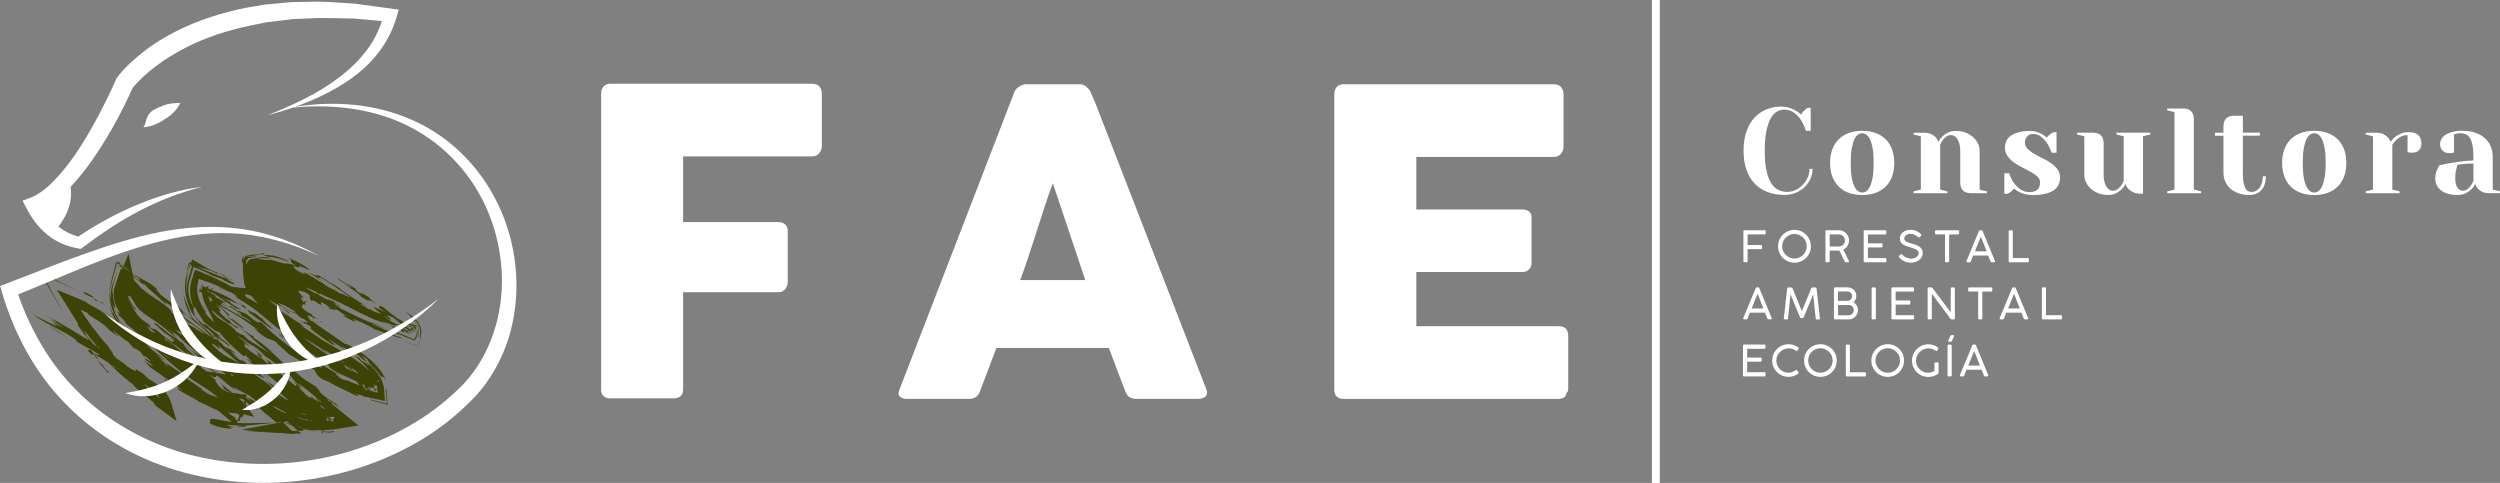 <?xml version="1.0" encoding="UTF-8"?>
<svg id="Capa_1" data-name="Capa 1" xmlns="http://www.w3.org/2000/svg" viewBox="0 0 598.29 115.57">
  <rect x="0" y="0" width="598.29" height="115.57" fill="#808080" stroke="none"/>
  <defs>
    <style>
      .cls-1 {
        fill: #fff;
      }

      .cls-2 {
        fill: #3c4304;
      }
    </style>
  </defs>
  <g>
    <path class="cls-1" d="m426.41,25.52c.68,0,1.3.1,1.87.3.57.2,1.06.42,1.46.65.48.27.91.58,1.27.93.15-.25.32-.48.51-.68.18-.2.35-.37.51-.51.19-.15.39-.29.58-.41h.72v5.5h-1.16c-.27-.93-.65-1.77-1.13-2.52-.41-.64-.95-1.22-1.62-1.75-.68-.53-1.5-.8-2.46-.8-.58,0-1.15.16-1.71.48-.56.32-1.06.86-1.49,1.62-.43.76-.78,1.78-1.04,3.04-.26,1.26-.39,2.83-.39,4.71s.13,3.47.41,4.72c.27,1.26.65,2.26,1.13,3.03.48.76,1.05,1.3,1.71,1.62.66.32,1.36.48,2.11.48.7,0,1.36-.15,2-.45.64-.3,1.21-.7,1.71-1.22.5-.51.9-1.1,1.2-1.75.3-.66.45-1.35.45-2.09h.72c0,.83-.17,1.62-.51,2.38-.34.75-.81,1.41-1.4,1.98-.6.57-1.3,1.02-2.11,1.36s-1.69.51-2.64.51c-1.53,0-2.9-.23-4.11-.7-1.22-.46-2.25-1.14-3.1-2.04-.85-.9-1.5-2-1.96-3.32-.45-1.31-.68-2.82-.68-4.52s.22-3.21.67-4.52c.44-1.31,1.07-2.42,1.88-3.32s1.78-1.58,2.9-2.04c1.12-.46,2.36-.7,3.71-.7Z"/>
    <path class="cls-1" d="m445.65,31.31c1.2,0,2.27.17,3.22.52.95.35,1.75.85,2.42,1.52.67.67,1.17,1.47,1.52,2.42.35.95.52,2.02.52,3.22s-.17,2.27-.52,3.22c-.35.95-.85,1.75-1.52,2.42-.67.67-1.47,1.17-2.42,1.52-.95.35-2.02.52-3.22.52s-2.27-.17-3.22-.52c-.95-.35-1.75-.85-2.42-1.52-.67-.67-1.17-1.47-1.52-2.42-.35-.95-.52-2.02-.52-3.22s.17-2.27.52-3.22c.35-.95.85-1.75,1.52-2.42.67-.67,1.47-1.17,2.42-1.52.95-.35,2.02-.52,3.22-.52Zm0,14.77c.33,0,.66-.11.98-.32.33-.21.62-.58.88-1.12.26-.53.47-1.26.64-2.17.16-.92.25-2.08.25-3.49s-.08-2.57-.25-3.49c-.16-.92-.38-1.64-.64-2.17-.26-.53-.56-.9-.88-1.12-.33-.21-.66-.32-.98-.32s-.66.11-.98.32c-.33.21-.62.58-.88,1.12-.26.53-.47,1.26-.64,2.17-.16.92-.25,2.08-.25,3.49s.08,2.57.25,3.49c.16.92.38,1.64.64,2.17.26.53.55.9.88,1.12.33.21.66.32.98.32Z"/>
    <path class="cls-1" d="m469.11,36.09c0-.66-.07-1.22-.2-1.69-.14-.47-.3-.86-.51-1.17-.2-.31-.43-.54-.7-.68-.26-.14-.52-.22-.77-.22-.44,0-.83.12-1.16.36-.33.24-.6.51-.81.8-.25.35-.46.73-.64,1.16v10.72l1.74.43v.43h-8.11v-.43l1.74-.43v-12.74l-1.74-.43v-.43h2.61c.68,0,1.23.12,1.67.35.43.23.78.48,1.03.75.29.33.5.69.64,1.07.25-.48.57-.92.96-1.3.33-.33.76-.63,1.29-.9.53-.27,1.18-.41,1.96-.41.83,0,1.59.14,2.29.41.7.27,1.29.63,1.78,1.07.49.44.88.95,1.16,1.52.28.57.42,1.16.42,1.78v9.27l1.74.43v.43h-3.77c-1.74,0-2.61-.87-2.61-2.61v-7.53Z"/>
    <path class="cls-1" d="m486.34,46.67c-.7,0-1.31-.08-1.84-.23-.53-.15-.99-.34-1.38-.55-.44-.23-.82-.5-1.13-.81-.15.21-.32.41-.51.58-.18.17-.35.31-.51.41-.19.14-.39.24-.58.32h-.72v-4.92h1.16c.27.85.64,1.6,1.1,2.26.39.56.89,1.07,1.51,1.54.62.46,1.39.7,2.32.7.81,0,1.42-.2,1.84-.61.42-.41.62-.97.62-1.71,0-.54-.21-1-.62-1.39-.42-.39-.93-.75-1.55-1.1-.62-.35-1.29-.7-2.03-1.06-.73-.36-1.41-.76-2.03-1.2-.62-.44-1.13-.96-1.55-1.54-.42-.58-.62-1.28-.62-2.11,0-.54.11-1.05.33-1.52.22-.47.58-.89,1.07-1.25.49-.36,1.12-.64,1.9-.84.77-.2,1.7-.3,2.78-.3.58,0,1.11.08,1.59.25.48.16.9.35,1.25.56.41.23.77.49,1.1.78.15-.21.32-.4.51-.56.18-.16.35-.3.51-.42.19-.12.39-.22.58-.32h.72v4.92h-1.16c-.29-.83-.65-1.57-1.07-2.23-.37-.56-.83-1.08-1.39-1.55-.56-.47-1.25-.71-2.06-.71-.5,0-.94.19-1.32.58-.38.39-.56.87-.56,1.45s.21,1.08.62,1.51c.42.42.93.82,1.55,1.19.62.37,1.29.72,2.03,1.07.73.35,1.41.74,2.03,1.17.62.43,1.13.93,1.55,1.48.42.55.62,1.21.62,1.98,0,.62-.12,1.18-.35,1.69-.23.51-.61.96-1.13,1.33-.52.38-1.21.67-2.06.87-.85.2-1.89.3-3.13.3Z"/>
    <path class="cls-1" d="m500.83,31.75c1.74,0,2.61.87,2.61,2.61v7.53c0,.66.07,1.22.2,1.69.13.47.3.86.51,1.17.2.31.43.54.7.68.26.14.52.22.77.22.44,0,.83-.12,1.14-.36.32-.24.58-.51.8-.8.25-.35.47-.73.67-1.16v-10.72l-1.74-.43v-.43h8.11v.43l-1.74.43v13.76h-.29c-.85,0-1.53-.12-2.04-.36-.51-.24-.9-.51-1.17-.8-.33-.35-.56-.73-.7-1.16-.25.5-.57.94-.96,1.3-.33.33-.76.63-1.3.9-.54.27-1.19.41-1.94.41-.83,0-1.59-.14-2.29-.41-.7-.27-1.29-.63-1.78-1.07-.49-.44-.88-.95-1.16-1.52-.28-.57-.42-1.16-.42-1.78v-9.27l-1.74-.43v-.43h3.77Z"/>
    <path class="cls-1" d="m522.41,25.96c1.74,0,2.61.87,2.61,2.61v16.8l1.74.43v.43h-8.11v-.43l1.74-.43v-18.54l-1.74-.43v-.43h3.77Z"/>
    <path class="cls-1" d="m532.11,30.3c0-1.74.87-2.61,2.61-2.61h2.03v4.06h4.06v.72h-4.06v8.83c0,.95.05,1.72.16,2.32.11.6.25,1.07.43,1.42.18.35.41.58.68.71.27.13.57.19.9.19s.65-.08.96-.25c.31-.16.59-.41.84-.72.25-.32.45-.71.59-1.17.14-.46.22-1,.22-1.62h.72c0,1.45-.36,2.56-1.09,3.33-.72.77-1.67,1.16-2.82,1.16-.98,0-1.86-.14-2.62-.41-.76-.27-1.41-.65-1.96-1.13-.54-.48-.95-1.05-1.23-1.71-.28-.66-.42-1.36-.42-2.11v-8.83h-2.03v-.72h2.03v-1.45Z"/>
    <path class="cls-1" d="m553.83,31.31c1.2,0,2.27.17,3.22.52.95.35,1.75.85,2.42,1.52.67.67,1.17,1.47,1.52,2.42.35.95.52,2.02.52,3.22s-.17,2.27-.52,3.22c-.35.95-.85,1.75-1.52,2.42-.67.67-1.47,1.17-2.42,1.52-.95.35-2.02.52-3.22.52s-2.27-.17-3.22-.52c-.95-.35-1.75-.85-2.42-1.52-.67-.67-1.17-1.47-1.52-2.42-.35-.95-.52-2.02-.52-3.22s.17-2.27.52-3.22c.35-.95.85-1.75,1.52-2.42.67-.67,1.47-1.17,2.42-1.52.95-.35,2.02-.52,3.22-.52Zm0,14.77c.33,0,.66-.11.98-.32.33-.21.62-.58.88-1.12.26-.53.47-1.26.64-2.17.16-.92.25-2.08.25-3.49s-.08-2.57-.25-3.49c-.16-.92-.38-1.64-.64-2.17-.26-.53-.56-.9-.88-1.12-.33-.21-.66-.32-.98-.32s-.66.11-.98.32c-.33.21-.62.58-.88,1.12-.26.53-.47,1.26-.64,2.17-.16.92-.25,2.08-.25,3.49s.08,2.57.25,3.49c.16.92.38,1.64.64,2.17.26.53.55.9.88,1.12.33.21.66.32.98.32Z"/>
    <path class="cls-1" d="m576.14,32.33c-.58,0-1.1.12-1.55.36-.45.24-.84.51-1.14.8-.35.35-.66.73-.93,1.16v10.72l1.74.43v.43h-8.11v-.43l1.74-.43v-12.74l-1.74-.43v-.43h2.61c.68,0,1.23.12,1.67.35.43.23.78.48,1.03.75.29.33.5.69.64,1.07.29-.42.65-.81,1.07-1.16.37-.29.82-.55,1.35-.8.53-.24,1.16-.36,1.9-.36,1.04,0,1.81.24,2.32.72.5.48.75,1.16.75,2.03,0,.66-.2,1.18-.59,1.58-.4.4-.92.59-1.58.59-.15,0-.3,0-.45-.01-.14,0-.27-.02-.36-.04-.14-.02-.25-.05-.35-.09v-4.06Z"/>
    <path class="cls-1" d="m589.32,31.31c1.16,0,2.19.15,3.08.46.9.31,1.66.74,2.27,1.29.62.55,1.09,1.21,1.4,1.97.32.76.48,1.6.48,2.51v7.82l1.74.43v.43h-2.61c-.7,0-1.26-.11-1.68-.33-.42-.22-.76-.47-1.01-.74-.29-.33-.5-.7-.64-1.1-.25.5-.57.94-.96,1.3-.33.33-.76.63-1.3.9-.54.27-1.19.41-1.94.41-.91,0-1.69-.1-2.36-.3s-1.22-.48-1.67-.84c-.44-.36-.78-.77-1-1.25-.22-.47-.33-.98-.33-1.52,0-.44.05-.85.14-1.23.1-.38.21-.71.35-1,.15-.35.33-.67.52-.96.81-.19,1.67-.37,2.58-.52.77-.13,1.64-.27,2.61-.39.97-.13,1.94-.21,2.93-.25v-.87c0-1.12-.07-2.05-.22-2.78-.14-.73-.35-1.31-.62-1.74-.27-.42-.6-.72-1-.88-.4-.16-.84-.25-1.35-.25-.21,0-.41.01-.58.04-.17.03-.33.06-.46.1-.15.06-.29.11-.41.14v4.34c-.14.04-.26.07-.38.09-.12.02-.24.03-.36.04-.13,0-.27.01-.42.01-.66,0-1.18-.2-1.58-.59-.4-.4-.59-.92-.59-1.58,0-.41.1-.8.3-1.17.2-.38.52-.71.96-1.01.43-.3.99-.54,1.67-.72.68-.18,1.49-.28,2.43-.28Zm-1.16,8.11c-.12.25-.21.54-.29.87-.08.27-.14.59-.2.96-.06.37-.09.77-.09,1.22,0,1.16.18,1.98.54,2.46.36.48.76.72,1.2.72s.83-.12,1.14-.36c.32-.24.58-.51.8-.8.25-.35.47-.73.67-1.16v-4.2c-.44,0-.89.01-1.33.04-.44.03-.85.06-1.22.1-.42.06-.83.11-1.22.14Z"/>
  </g>
  <g>
    <path class="cls-1" d="m417.22,55.34c0-.16.08-.24.23-.24h4.86c.16,0,.24.08.24.25v.51c0,.07-.02.12-.06.17-.04.05-.1.07-.17.07h-4.09v2.53c.55,0,1.08,0,1.61,0,.53,0,1.07,0,1.62,0,.06,0,.12.02.16.06.04.04.07.1.07.19v.52c0,.06-.02.12-.06.16-.04.05-.1.07-.17.07h-3.23v2.9c0,.14-.08.22-.24.22h-.53c-.15,0-.23-.07-.23-.22v-7.2Z"/>
    <path class="cls-1" d="m429.44,55c.36,0,.71.05,1.04.14.33.09.65.23.94.4.29.17.56.38.8.62.24.24.45.5.62.8.17.29.3.61.4.95.09.34.14.69.14,1.05s-.05.71-.14,1.04c-.09.33-.23.65-.4.94-.17.29-.38.55-.62.79-.24.24-.5.44-.8.61-.29.17-.61.3-.94.39-.34.09-.69.14-1.05.14s-.71-.05-1.05-.14c-.33-.09-.65-.22-.94-.4-.29-.17-.55-.38-.79-.62-.24-.24-.44-.5-.61-.79-.17-.29-.3-.6-.39-.94-.09-.33-.14-.68-.14-1.05s.05-.71.14-1.04c.09-.33.22-.65.4-.94.17-.29.38-.56.62-.8.24-.24.5-.45.8-.62.29-.17.61-.3.94-.4.33-.09.68-.14,1.05-.14Zm-2.95,3.92c0,.27.04.53.11.78.07.25.17.48.3.7.13.22.28.42.46.6.18.18.38.33.6.46.22.13.45.23.7.3.25.07.51.11.78.11s.53-.04.78-.11c.25-.07.48-.17.7-.3.22-.13.41-.28.59-.46s.33-.38.46-.6c.13-.22.23-.45.3-.7.07-.25.11-.51.11-.78,0-.41-.08-.79-.23-1.14-.15-.36-.36-.67-.63-.93-.26-.26-.57-.47-.93-.63s-.74-.23-1.14-.23c-.27,0-.53.04-.78.11-.25.07-.48.17-.7.3-.22.13-.42.28-.6.46s-.33.38-.46.59c-.13.22-.23.45-.3.7-.07.25-.11.51-.11.78Z"/>
    <path class="cls-1" d="m436.87,55.35c0-.16.08-.25.23-.25h2.97c.34,0,.66.06.96.19.3.13.55.3.77.53.22.22.39.48.52.78.13.3.19.61.19.95,0,.24-.03.47-.1.69-.07.22-.16.43-.28.62-.12.19-.26.36-.43.51-.17.15-.36.27-.56.37l1.36,2.79v.07c0,.11-.06.16-.19.16h-.62c-.11,0-.19-.06-.25-.19l-1.24-2.6s-.06,0-.09,0-.08,0-.14,0c-.06,0-.14,0-.24,0h-1.86v2.55c0,.15-.08.23-.24.23h-.54c-.15,0-.23-.08-.23-.23v-7.18Zm4.65,2.19c0-.19-.04-.37-.11-.55-.07-.18-.18-.33-.3-.46-.13-.13-.28-.24-.46-.32-.18-.08-.37-.12-.57-.12h-2.2v2.91h2.22c.2,0,.39-.04.57-.12.18-.08.33-.19.45-.32.13-.13.23-.29.3-.46.07-.18.11-.36.11-.55Z"/>
    <path class="cls-1" d="m451.18,55.11c.16,0,.24.08.24.25v.51c0,.07-.02.12-.06.17-.04.05-.1.07-.19.07h-4.15v2.12h3.27c.06,0,.12.02.16.05.04.04.07.1.07.18v.53c0,.06-.02.12-.06.16-.04.05-.09.07-.17.07h-3.27v2.54h4.17c.16,0,.24.08.24.24v.53c0,.15-.08.23-.23.23h-4.96c-.15,0-.23-.07-.23-.22v-7.2c0-.16.08-.24.23-.24h4.94Z"/>
    <path class="cls-1" d="m459.09,56.77s-.13-.09-.24-.18c-.11-.09-.24-.18-.4-.27-.16-.09-.34-.18-.54-.25-.2-.07-.41-.11-.64-.11-.27,0-.5.03-.7.1-.2.07-.36.15-.48.26-.13.11-.22.23-.28.37-.06.14-.09.27-.09.41,0,.19.06.35.19.48.13.13.3.24.5.34.21.1.45.18.71.26.27.08.54.16.81.24.28.09.55.18.81.29.27.11.5.24.71.4.21.16.38.35.5.57.13.22.19.49.19.8,0,.36-.07.69-.22.98s-.35.54-.61.75c-.26.21-.56.37-.91.48s-.73.17-1.13.17c-.27,0-.53-.03-.8-.09-.26-.06-.52-.15-.76-.26-.24-.12-.47-.26-.68-.42-.21-.16-.4-.35-.56-.57-.04-.05-.07-.11-.06-.16,0-.05.03-.11.09-.15l.41-.34c.06-.05.12-.07.17-.06.05,0,.1.04.15.09l.07.07c.14.16.31.3.49.42.18.12.37.22.55.29.18.08.36.13.53.17.17.04.31.06.43.06.21,0,.42-.03.64-.08.22-.05.42-.14.6-.25.18-.11.33-.26.45-.43.12-.17.18-.38.18-.61,0-.2-.06-.36-.17-.5-.12-.14-.27-.25-.47-.36-.2-.1-.43-.19-.69-.27-.26-.08-.54-.17-.84-.26-.41-.12-.77-.25-1.06-.38-.3-.13-.54-.28-.73-.44-.19-.16-.33-.34-.42-.54-.09-.2-.13-.42-.13-.67,0-.31.06-.6.19-.86.13-.26.3-.48.53-.67.23-.19.51-.34.83-.44.32-.1.69-.16,1.09-.16.22,0,.44.03.67.08.23.05.46.13.68.23.22.1.43.21.62.35.19.14.36.29.5.45.05.05.07.11.07.16,0,.06-.02.11-.08.16l-.37.35c-.05.05-.11.08-.17.07-.06,0-.11-.03-.16-.08Z"/>
    <path class="cls-1" d="m468.59,55.11c.06,0,.12.02.17.06.05.04.08.09.09.17v.52c0,.07-.02.13-.06.18-.04.05-.1.07-.19.07h-2.14v6.42c0,.06-.02.12-.06.16-.04.05-.1.07-.18.07h-.52c-.06,0-.12-.02-.16-.07-.05-.04-.07-.1-.07-.17v-6.42h-2.15c-.07,0-.13-.02-.17-.06-.04-.04-.07-.1-.07-.19v-.52c0-.07.02-.12.07-.16.04-.04.1-.06.17-.06h5.29Z"/>
    <path class="cls-1" d="m471.67,62.57c-.02.06-.06.1-.1.14-.04.03-.1.05-.17.05h-.55c-.16,0-.24-.06-.24-.18,0-.02,0-.04,0-.06,0-.02,0-.03,0-.04,0-.01,0-.03.01-.04l2.97-7.14s.02-.04.03-.06c.01-.02.02-.04.04-.06.02-.02.04-.04.07-.05.03-.01.08-.02.13-.02h.34c.05,0,.09,0,.13.02.03.01.06.03.07.05.02.02.03.04.04.06.01.02.02.04.03.06l2.95,7.14s0,.03.01.05c0,.02,0,.03.01.05,0,.02,0,.03,0,.04,0,.12-.08.18-.24.18h-.55c-.07,0-.13-.02-.17-.05-.04-.03-.08-.08-.1-.14l-.57-1.42h-3.62c-.12.31-.23.58-.33.83-.1.25-.17.44-.22.59Zm.96-2.42h2.81l-1.39-3.52-1.42,3.52Z"/>
    <path class="cls-1" d="m485.31,61.76c.06,0,.12.02.16.06.04.04.07.1.07.18v.53c0,.06-.02.12-.06.16-.04.04-.1.07-.16.07h-4.38c-.15,0-.23-.08-.23-.23v-7.2c0-.06.02-.12.06-.16.04-.04.1-.07.18-.07h.53c.07,0,.12.02.16.06.04.04.06.09.06.17v6.43h3.61Z"/>
  </g>
  <g>
    <path class="cls-1" d="m418.24,76.24c-.02.06-.06.1-.1.14-.04.03-.1.05-.17.05h-.55c-.16,0-.24-.06-.24-.18,0-.02,0-.04,0-.06,0-.02,0-.03,0-.04,0-.01,0-.03.01-.04l2.97-7.14s.02-.04.03-.06c.01-.02.02-.04.04-.06.02-.02.04-.04.07-.05.03-.01.08-.02.13-.02h.34c.05,0,.09,0,.13.02.03.01.06.03.07.05.02.02.03.04.04.06.01.02.02.04.03.06l2.95,7.14s0,.03.01.05c0,.02,0,.03.01.05,0,.02,0,.03,0,.04,0,.12-.08.18-.24.18h-.55c-.07,0-.13-.02-.17-.05-.04-.03-.08-.08-.1-.14l-.57-1.42h-3.62c-.12.31-.23.58-.33.83-.1.25-.17.44-.22.59Zm.96-2.42h2.81l-1.39-3.52-1.42,3.52Z"/>
    <path class="cls-1" d="m430.96,76.1c-.08,0-.14-.06-.2-.19l-2.26-5.47-.6,5.77c0,.15-.08.23-.23.23h-.54c-.16,0-.24-.08-.24-.23l.81-7.2c0-.07.03-.12.08-.16.05-.04.11-.06.17-.06h.79c.11,0,.19.06.23.19l2.24,5.47,2.26-5.47c.02-.06.04-.11.08-.14.04-.03.08-.05.13-.05h.82c.07,0,.13.02.17.07.04.04.06.1.06.16l.81,7.2c0,.15-.08.23-.23.23h-.54c-.16,0-.24-.08-.24-.23l-.6-5.77-2.27,5.47c-.06.13-.13.19-.21.19h-.5Z"/>
    <path class="cls-1" d="m444.24,70.86c0,.3-.06.57-.17.83-.12.26-.28.48-.48.67.16.09.3.2.43.33.13.13.24.27.33.43.09.16.16.32.21.5.05.18.07.36.07.56,0,.3-.05.58-.16.86-.11.27-.26.51-.45.72-.19.21-.42.37-.68.49-.26.12-.55.18-.85.18h-3.36c-.07,0-.13-.02-.17-.06-.04-.04-.07-.09-.07-.17v-7.18c0-.16.08-.25.24-.25h3.02c.3,0,.58.05.83.16.25.11.48.25.66.44.19.19.34.4.44.66.11.25.16.53.16.82Zm-1.01,0c0-.16-.03-.3-.08-.44-.05-.13-.13-.25-.23-.35s-.21-.17-.35-.23c-.13-.05-.28-.08-.44-.08h-2.27v2.24h2.26c.16,0,.3-.03.44-.09.14-.06.25-.14.35-.24.1-.1.18-.22.23-.36s.09-.29.09-.45Zm-3.36,2.13v2.46h2.61c.16,0,.31-.03.45-.1.14-.07.26-.16.37-.28.1-.12.19-.25.25-.4.06-.15.09-.31.09-.48s-.03-.31-.09-.46c-.06-.14-.14-.27-.24-.38-.1-.11-.23-.2-.37-.26-.14-.07-.29-.1-.45-.1h-2.61Z"/>
    <path class="cls-1" d="m447.92,69.01c0-.06.02-.12.06-.16.04-.04.1-.07.17-.07h.54c.06,0,.12.02.16.06.05.04.07.1.07.16v7.2c0,.15-.08.23-.24.23h-.54c-.15,0-.23-.08-.23-.23v-7.2Z"/>
    <path class="cls-1" d="m457.82,68.78c.16,0,.24.08.24.25v.51c0,.07-.02.12-.06.17-.04.05-.1.07-.19.07h-4.15v2.12h3.27c.06,0,.12.02.16.05.04.04.07.1.07.18v.53c0,.06-.02.12-.06.16-.04.05-.09.07-.17.07h-3.27v2.54h4.17c.16,0,.24.08.24.24v.53c0,.15-.08.23-.23.23h-4.96c-.15,0-.23-.07-.23-.22v-7.2c0-.16.08-.24.23-.24h4.94Z"/>
    <path class="cls-1" d="m467.01,76.43c-.08,0-.14-.04-.2-.11l-4.5-6.03v5.92c0,.15-.08.23-.24.23h-.52c-.15,0-.23-.08-.23-.23v-7.19c0-.07.02-.13.06-.17.04-.04.1-.07.16-.07h.69c.09,0,.16.04.22.11l4.39,5.83v-5.75c.02-.13.1-.19.23-.19h.52c.06,0,.12.02.17.06.05.04.08.1.08.16v7.2c0,.15-.08.23-.25.23h-.59Z"/>
    <path class="cls-1" d="m476.53,68.78c.06,0,.12.02.17.06.05.04.08.09.09.17v.52c0,.07-.02.13-.06.18-.04.05-.1.07-.19.07h-2.14v6.42c0,.06-.02.12-.06.16-.04.05-.1.07-.18.07h-.52c-.06,0-.12-.02-.16-.07-.05-.04-.07-.1-.07-.17v-6.42h-2.15c-.07,0-.13-.02-.17-.06-.04-.04-.07-.1-.07-.19v-.52c0-.07.02-.12.07-.16.04-.04.1-.06.17-.06h5.29Z"/>
    <path class="cls-1" d="m479.61,76.24c-.02.06-.06.1-.1.14-.04.03-.1.05-.17.05h-.55c-.16,0-.24-.06-.24-.18,0-.02,0-.04,0-.06,0-.02,0-.03,0-.04,0-.01,0-.03.01-.04l2.97-7.14s.02-.04.03-.06c.01-.02.02-.04.04-.06.02-.02.04-.04.07-.05.03-.01.08-.02.13-.02h.34c.05,0,.09,0,.13.02.03.01.06.03.07.05.02.02.03.04.04.06.01.02.02.04.03.06l2.95,7.14s0,.03.01.05c0,.02,0,.03.01.05,0,.02,0,.03,0,.04,0,.12-.08.18-.24.18h-.55c-.07,0-.13-.02-.17-.05-.04-.03-.08-.08-.1-.14l-.57-1.42h-3.62c-.12.31-.23.58-.33.83-.1.25-.17.44-.22.59Zm.96-2.42h2.81l-1.39-3.52-1.42,3.52Z"/>
    <path class="cls-1" d="m493.25,75.43c.06,0,.12.02.16.06.04.04.07.1.07.18v.53c0,.06-.02.12-.06.16-.04.04-.1.07-.16.07h-4.38c-.15,0-.23-.08-.23-.23v-7.2c0-.06.02-.12.06-.16.04-.04.1-.07.18-.07h.53c.07,0,.12.02.16.06.04.04.06.09.06.17v6.43h3.61Z"/>
  </g>
  <g>
    <path class="cls-2" d="m89.58,72.31c-.81-.53-1.4-1.16-1.06-1.02-1.74-.96-1.63-1.19-2.08-1-1.15-.56-2.1-1.57-.82-.88l-3.13-1.9,1.75,1.31c-.69-.06-2.8-2.1-3.59-2.17l3.25,2.25-.23-.02c.81.42,2.21,1.47,2.68,1.86-.11,0-.11.1-.69-.29,3.89,2.78,1.4.25,4.71,2.44-.21-.14-.46-.32-.78-.59Z"/>
    <path class="cls-2" d="m92.41,75.34l1.61.61c.77.6,1.45,1.09,1.97,1.63.15-.11,1.33,1.02.69.11-.18-.15-.53-.44-.81-.67.21-.04.87.47,1.29.94.44.47.64.87.66.53-1.05-1.42-1.45-1.66-2.53-2.18-1.64-1.19-2.8-2.1-3.51-2.75-.52-.31-.7-.19-1.35-.6.14.09.27.18.43.29l-.21.44c.58.28,1.05.67,1.63,1.07l-3-1.42c.6.98,3.38,2.61,4.32,3.51-1.07-1.25,1.15.57-1.19-1.5Z"/>
    <path class="cls-2" d="m90.43,72.95s-.05-.03-.07-.05c.02.01.05.03.07.05Z"/>
    <path class="cls-2" d="m37.14,76.49c-.55-.43-.78-.47-.89-.49l6.09,4.93c-.11-.25-1.76-1.8-.54-.91-.43-.53-2.1-1.73-2.44-1.78l.56.21c-1.56-.94-2.21-2.1-1.2-1.47l-.12-.09-4.49-2.4c1.39,1.2,1.31.63,3.03,2.02Z"/>
    <path class="cls-2" d="m17.61,81.39c.88.51,1.01.54.94.44-.32-.17-.64-.32-.94-.44Z"/>
    <path class="cls-2" d="m33.06,73.91l-1.41-.75c.54.33,1.03.6,1.41.75Z"/>
    <path class="cls-2" d="m44.37,77.2s.03-.01.02-.05l-.64-.32h.01c.22.14.42.26.61.38Z"/>
    <path class="cls-2" d="m51.91,88.57c.13.1.25.19.41.31-.15-.11-.28-.22-.41-.31Z"/>
    <path class="cls-2" d="m61.87,89.12l-2.83-1.86c.44.18-.87-.82-.21-.49-.22-.15-1.22-.89-1-.62l.56.44c-1.68-.85-.91-.03-3.47-1.71,1.32,1.37,2.1,1.73,2.99,2.22.28.2.51.36.74.52l2.56,1.32.66.19Z"/>
    <path class="cls-2" d="m23.23,82.98h-.05s.05,0,.05,0Z"/>
    <path class="cls-2" d="m22.99,82.93l.2.04c-.17-.11-.67-.64-.2-.04Z"/>
    <path class="cls-2" d="m33.67,74.07c-.08.03-.3-.03-.61-.16l1.05.56c-.12-.11-.28-.26-.44-.4Z"/>
    <path class="cls-2" d="m36.29,75.07l2.32,1.8.97.52c-.92-.65-1.97-1.39-3.29-2.33Z"/>
    <path class="cls-2" d="m48.5,85.41c4.7,3.86-1.45-.6.62,1.28,1.33,1.04,1.93,1.25,2.78,1.88-3.82-2.95.97-.14-2.83-3.17.79.14,2.97,1.92,4.16,3.06,1.18,1.5-1.43-.83-2-.81,1.54,1.2,1.32.93,2.09,1.3,2.29,2.04,5.17,3.71,6.22,5.29,1.24.96,1.61,1.12,2.11,1.38l9.45,4.69-11.9,2.27c-.27.05-.57.1-1.02.15-.11.14.33.22,1.03.28l11.43.88-8.72-8.59c-.74-.73-2.05-1.81-2.33-2.32.11.14.32.4.21.39l-1.41-1.3c1.3,1.28-.46.16-1.23-.44-.55-.45-1.64-1.34-1.42-1.3l.88.62c-.97-.99-2.53-1.72-3.5-2.83,0-.12.45.2.55.21-1.43-.83-2.63-1.85-4.61-3.25l1.34.58c-1.77-.89-5.04-3.8-7.22-5.93.21.27.65.7.32.52-1.43-1.07-2.28-2.15-1.51-1.78-.78-.43-2-1.55-3.29-2.71-1.31-1.15-2.28-2.12-3.02-2.66-.77-.53-1.42-1.08-1.84-1.56-.44-.5-.68-.83-.78-1.42l-4.61,1.36,3.18,1.7c-.35-.22-.72-.46-1.08-.73-.54-.9-.98-1.21.58-.38-1.16-.74-1.18-.48-2.2-1.19l3.4-1.01c0,.16-.08.37-.08.65-.08-.28-.15-.51-.3-.47-.14.04-.39.37-.3,1.25.59,2.2,2.68,3.74,4.57,4.96,2.05,1.26,4.25,2.58,6.59,4.21-.02.35,3.48,3.18,5.12,4.63-.83-.31-2.13-1.28-3.46-2.32.81.69,2.19,1.87,3.21,2.74l.8-.1Z"/>
    <path class="cls-2" d="m36.98,76.98c.12.12.22.23.33.34-.05-.07-.15-.18-.33-.34Z"/>
    <path class="cls-2" d="m44.11,82.43s-.02,0-.04,0l.42.33c-.14-.12-.29-.25-.39-.34Z"/>
    <path class="cls-2" d="m32.95,72.68c.35.19.54.3.89.49-.19-.13-.42-.28-.65-.43-.22-.13-.34-.18-.24-.05Z"/>
    <path class="cls-2" d="m33.6,73.83l-.22-.03c.12.11.2.18.3.27.07-.02.07-.09-.08-.24Z"/>
    <path class="cls-2" d="m52.41,98.4l-.59-.13c.35.11.5.13.59.13Z"/>
    <path class="cls-2" d="m53.39,90.12c-1.64-1.34-.46.16-2.75-1.76l.66.58c-1.76-1.24-4.6-3.73-6.56-5.35.33.06-1.06-1.15-.66-1.15-1.38-1.07-2.73-2.14-3.59-2.51-.77-.76-2.18-1.63-3.16-2.6.34.49-1.84-.85.85,1.15-.22-.16-.11-.02-.33-.18,1.51,1.55,2.41,1.82,3.83,3.01.75.83-1.55-.97-.79-.26,1.87,1.38,5.45,4.81,5.7,4.27,1.32,1.05,1.41,1.3,1.73,1.7,2.44,1.24,7.41,6.55,7.9,5.94-.77-.6-1.97-1.63-3.17-2.42l.35-.41Z"/>
    <path class="cls-2" d="m30.17,70.48c-.1-.08-.23-.19-.31-.26.09.08.21.18.31.26Z"/>
    <path class="cls-2" d="m49.46,89.05l-1.01-.16c-3.99-3.07-5.31-4.33-8.74-7.09-.22-.27.23.04.45.19-2.44-1.9-5.97-4.9-7.87-6.14-.76-.62-2.67-2.38-1.81-1.88-.4-.27-.85-.58-1.27-.94,0-.24.99.74,1.11.64-.33-.28-.44-.42-.56-.44.67.34-.2-.97,2.46,1.2.76,1.17-1.88-1.46-1.57-.6.88.72.89.49,1.01.51,1.12.92,1.01.99.89,1.03.52.23,1.81,1.54,2.55,1.85,2.21,1.75-.34.18,1.09,1.34l1.13.29,2.32,2c3.55,2.66.03-1.05,4.14,1.93-.68-.22.64,1.38,2.4,2.95-1.11-.87-3.33-2.27-4.65-3.53,1.76,1.91-2.77-2.19-2.01-1.01,1.11.64,2.77,1.95,3.99,3.07l-.45-.31c1.33,1.14,2.68,1.59,4.44,3.26.94.75.68.71.45.66.84.58,1.6,1.08,1.54,1.17Zm-2.1-1.57l-1.22-1.05c.25.3.71.68,1.22,1.05Z"/>
    <path class="cls-2" d="m88.05,73.56c.14.08.29.17.41.25-.08-.07-.24-.15-.41-.25Z"/>
    <path class="cls-2" d="m58.62,85.53l-.7-.61c.28.24.5.43.7.61Z"/>
    <path class="cls-2" d="m49.85,64.31l1.42.48c-.55-.23-.99-.37-1.42-.48Z"/>
    <path class="cls-2" d="m76.31,66.89l-.06-.04c-.09-.04-.17-.08-.26-.13l.32.17Z"/>
    <path class="cls-2" d="m84.58,88.49c.16.12.33.25.59.42-.01-.06-.23-.21-.59-.42Z"/>
    <path class="cls-2" d="m44.44,67c.02-.06.03-.09.04-.13v-.03s.54-3.71.54-3.71l4.67,1.14.16.04-.16-.05-4.41-1.49-.81,4.07-.03.16Z"/>
    <path class="cls-2" d="m64.78,92.53c.16.12.31.22.49.35-.22-.17-.36-.27-.49-.35Z"/>
    <path class="cls-2" d="m64.65,90.64c.17.12.33.24.47.34l-.47-.34Z"/>
    <path class="cls-2" d="m68.23,94.5c-.34-.16-.7-.31-1.04-.5.49.29.81.4,1.04.5Z"/>
    <path class="cls-2" d="m66.99,93.01c.07.03.13.05.19.07-.14-.1-.22-.13-.19-.07Z"/>
    <path class="cls-2" d="m94.63,78.1s-.06-.02-.07-.03l-.05.04h.12Z"/>
    <path class="cls-2" d="m97.7,78.56c.34.11.69.23,1.03.34-.38-.14-.75-.26-1.03-.34Z"/>
    <path class="cls-2" d="m82.51,87.16c-.23-.25-.82-.76-.48-.62-.58-.28-.68-.06.48.62Z"/>
    <path class="cls-2" d="m87.79,78.37c.21.03.46.09.71.15-.46-.14-.86-.26-.71-.15Z"/>
    <path class="cls-2" d="m88.5,78.53c.22.06.46.13.67.19l-.67-.19Z"/>
    <path class="cls-2" d="m91.41,90.53c.02.11.05.28.12.49.04-.08,0-.27-.12-.49Z"/>
    <path class="cls-2" d="m97.7,79.89c.25-.08-.76-1.99-.33-.39-.18-.03-.18-.09-.35-.45-.15-.34-.58-.88-.91-1.13.37.48-.37-.05-.33.17.32.24.73.54.94.96-.05.26-.4-.25-.97-.85.54.78-1.05-.61-.21.4.43.39.72.79.77.89.07.03-.06.05.13.02.13-.04.35-.03.36-.03.2.02-.05,0-.23-.12l3.33-1.37c-1.63-.48-3.07-.85-4.56-1.15,1.46.52,3.03,1.08,4.4,1.58l-2.86,1.11c.02-.07.04.01.06-.13.12.04.23.07.32.12-.04.06-.11.08-.14.14l2.52-.98c-1.37-.62-2.48-.89-4-1.54,1.3.59,2.62,1.14,3.94,1.69l-2.32.9.02-.04c.18-.15.22-.27.28-.23.05.04.11.19.01.43l1.89-.73c-.23-.07-.48-.16-.74-.24.3.12.58.23.72.32l-1.79.7s.03-.02.04-.03Z"/>
    <path class="cls-2" d="m95.71,80.74l.07.04c.07.01.13.03.19.04l-.26-.08Z"/>
    <path class="cls-2" d="m65.49,100.13l-.43-.1c.33.12.45.14.43.1Z"/>
    <path class="cls-2" d="m93.75,78.33h0s-.04-.01,0,0Z"/>
    <path class="cls-2" d="m75.75,103.44l-.06.02s.04-.01.06-.02Z"/>
    <path class="cls-2" d="m78.41,96.85s-.02-.03-.05-.04c-.16.03-.08.04.05.04Z"/>
    <path class="cls-2" d="m75.76,103.41s0,.02-.01.03c0,0,.03-.02.01-.03Z"/>
    <path class="cls-2" d="m50.06,71.06s0,.12.01.32c.05.06.06-.02-.01-.32Z"/>
    <path class="cls-2" d="m55.08,77.74s.06.08.11.14l-.11-.14Z"/>
    <path class="cls-2" d="m83.42,89.52c.32.24.56.42.76.57-.21-.19-.47-.38-.76-.57Z"/>
    <path class="cls-2" d="m75.69,103.46c-.12.02-.28.04-.55.06.3-.02.45-.04.55-.06Z"/>
    <path class="cls-2" d="m57.43,73c-.09-.04-.17-.09-.26-.13l.13.11.12.02Z"/>
    <path class="cls-2" d="m61.28,75.95c-.16-.07-.24-.08-.33-.11,1.47.91,3.9,2.97,4.4,2.95-.46-.37-2.77-2.37-2.24-2.21-1-.68-2.32-1.91-2.89-2.24,1.51,1.31.01.35-1.14-.34-.96-.76.34-.09-.5-.72-.8-.5-1.57-1.04-2.39-1.51.7.43,1.36.92,2.04,1.38l-.8-.15c.08.04.14.07.23.11,3.52,2.2.04.56,3.62,2.84Z"/>
    <path class="cls-2" d="m60.95,75.84c-.22-.13-.42-.25-.58-.32.32.22.46.29.58.32Z"/>
    <path class="cls-2" d="m74.12,86.62c.18.11.38.23.64.39-.12-.08-.39-.24-.64-.39Z"/>
    <path class="cls-2" d="m41.16,78.75c0,.12,1.76,1.79,1.88,1.58-.54-.47-1.09-.95-1.64-1.43l-.24-.15Z"/>
    <path class="cls-2" d="m68.26,75.07l.66.49c.07.04.14.07.2.1-.07-.09-.6-.42-.87-.59Z"/>
    <path class="cls-2" d="m63.77,76.95c-.38-.24-.56-.33-.67-.36.24.16.47.29.67.36Z"/>
    <path class="cls-2" d="m69.32,75.16c-.11-.16-.24-.39-.07-.38-.51-.36-1.2-.69-1.86-1.13.7.49,1.32.96,1.93,1.51Z"/>
    <path class="cls-2" d="m67.33,73.62l.05.04-.05-.04Z"/>
    <path class="cls-2" d="m40.1,77.76l-.53-.37.3.16-1.25-1.11c-.17-.12-.34-.25-.56-.4.09.06.17.09.23.11l-.4-.36c-1.19-.64-3.87-2.58-4.7-3.06-1.05-.71-2.28-1.63-3.02-2.26.69.57,1.65,1.28,1.46.95-.66-.63-1.1-1.16-1.7-1.75l.98-.29c-.3.67-.45,1.65.15,2.95-.16-.52-.3-1.05-.28-1.58.18,1.19.84,2.24,1.68,3.16.28.6-.05.27-.48-.29-.43-.56-.81-1.37-.95-1.59,1.08,2.58,2.78,4.83,4.13,5.47-.03.34-.07.92,1.57,2.26-.97-1.22,1.1.66.36-.4.66.35,1.74,1.59,1.97,1.51l-.23-.04c2.49,2.66,3.84,2.89,5.17,3.71,3.39,2.69,4.8,4.1,7.53,6.33-.01.23.39,1.24,1.49,2.13.67.23,3.19,2.19,3.64,2.15-1.85-1.73-1.76-1.12-2.97-2.04-.75-1.07.13-.33-1.06-1.59.98.99,4.93,3.9,5.89,5.12l-.44-.31c.68.67,1.07,1.21,1.5,1.76l1.3,1.68-1.74-.43c-1.11-.28-2.24-.36-4.77-.6-.65-.1-1.32-.17-1.97-.32.1,0,.12-.03.18-.05-3.06-1.11-2.1-1.09-5.39-2.42.25.11.12,0,.37.11-1.69-1.1-3.56-1.93-4.85-2.77-.59-.77.33-.08.91.09-2.82-2.1-5.94-4.3-7.76-5.56l-1.54-1.67c1.05.84,2.44,1.75,2.25,1.35-.94-.81-.86-.55-2.1-1.79.34.08.98.47,1.73.88-2.44-2.7-1.01-.11-2.49-2.24-.83-.79-1.48-1.05-1.72-.99l-1.33-1.6c-.35.04-2.25-1.65-3.57-2.64-.23-.03.86,1.05,1.39,1.39-.23.07-1.63-.99-2.52-1.66.01-.35-1.48-1.45-2.84-2.32-1.37-.87-2.61-1.51-1.87-1.48-.98-.5-2.08-.97-3.25-1.42l.54-.63c2.34,3.8,5.36,7.76,7.18,9.67.58.96,2.06,2.67.97,1.81,2.73,3.09,4.6,4.22,7.5,7.05.2.28-1.36-1.23-1.38-1,2.1,1.64,3.43,3.44,6.83,5.81-.56-.41-.79-.44-.9-.45,0-.07.49.24,1.08.62l-.79.54c-.17-.44-.42-.9-.65-1.24-.23-.51.41.62.32.32-.76-1.72-2.27-2.94-3.74-3.94-1.51-.99-3.06-1.88-4.57-2.78-3.05-1.79-6.11-3.56-9.46-5.74,1.91,1.25,2.84,1.41,2.94,1.29l-1.87-1.22c-.82-.31-2.23-1.23-3.49-1.88-.11-.15-.64-.59,0-.28-3.51-2.71-6.16-3.19-10.6-6.29l5.91,2.94-1.22-1.1,2.6,1.28c-1.33-1.11-2.85-1.53-2.87-1.87.35.13,1.07.63,1.18.52-1.33-.99-1.55-.89-2.62-1.52,3.06,1.3,8.44,4.8,11.42,6.56.48.26-.46-.14-.58-.14,1.19.75,1.81,1.36,3.35,2.24,1.05.4-.61-.6-1.33-1.1.21-.11.58.14,1.41.64.03.35,4.44,2.99,5.3,3.96,4.42,2.76-.31-1.06,3.89,1.81l1.12,1.11c.96.55,2.03,1.21,3.06,2.14,1.02.92,2,2.2,2.46,3.73l1.27,4.28-3.62-2.65c-.79-.58-1.57-1.15-2.29-1.75l.57.44c.46.19-.11-.37-.34-.64-1.92-1.69-3.9-2.93-4.82-4.23-2.39-1.71-5.94-5.11-8.19-7.62-.27-.95,3.07,3.14,4.27,3.93-.69-.74-1.38-1.49-2.04-2.25,1.24,1.42,1.88,1.84,2.82,2.49-1.75-1.99-2.62-2.39-4.31-4.27.22.08.04-.22-.67-1.13l-.42-.09s-.06-.14-.27-.44c-.97-1.15-1.9-2.33-2.81-3.53.45.85.29,1.03.96,1.98-.12-.43.5.34,1.2,1.28-.77-.7.57,1,.45,1.07-1.46-1.84-3.16-4.18-4.07-5.43l-.06-.56c-.69-1.11-1.4-2.24-2.03-3.24l-2.98-4.76,5.23,2.14c.85.35,1.61.65,2.17.98l-.5-.1c2.47,1.26,4.84,2.61,6.6,4.26,2.1,1.22,4.53,3.04,6.16,4.14,1.02.46,4.74,5.08,6.95,6.41.11.14-1.47-.99-2.21-1.51,1.24,1.23,2.52,1.8,2.7,2.42-2.79-2.63-.03.35-1.39-.73,1.35,1.2,2.84,2.37,3.62,2.79-2.25-1.8,1.09.28-1.27-1.45,1.92,1.23,4.41,2.96,6.61,4.31-.09.11.14.36.97.85l.79.16c1.07.57-2.21-.82-.06.34,1.21.38,2.92,1.11,4.53,1.51,1.61.41,3.1.5,3.62.15.89.14.04.23-.71.24-.75,0-1.41.02-.04.32-1.66.15-3.83-.7-4.44-.58,1.6.39.5.45,1.53.73.61.1,1.24.09,1.84.14l-.4-.08c.93.06,2,.08,3.17.05l-1.1,3.11c-2.26-1.88-4.91-4.07-7.18-5.96-2.97-2.04-5.18-3.24-8.45-6.03,1.1.66-2.61-2.44-.3-.99-1.41-1.41-3.05-2.51-3.18-2.42,1.31,1.16.44.43,1.52,1.44-.88-.5-2.63-1.98-3.28-2.67.33.29.22.16.33.18-1.52-1.44-.88-.5-2.09-1.42-.1-.25-.73-.8-1.45-1.41-.74-.62-1.63-1.39-2.12-1.97-.61-.43-1.21-.91-1.81-1.43.51.41.15,0-.3-.65-.46-.63-.98-1.55-.97-1.78-.48-.75-.92-1.53-1.23-2.57-.3-1.02-.41-2.42.11-3.97l1.34-4.03,3.15,2.7.11.09c-.08-.05-.13-.07-.13-.06l-4.43,1.31c0,.06,0,.06.02,0l3.12-7.57,1.28,6.27c.03.14,1.56,1.47,1.46,1.65,2.76,2.54,5.23,3.39,7.76,5.89-.12-.03-.78-.35-.01.35.68.46,1.77,1.38,2.46,1.91h-.03s.04.01.04.01c.34.26.57.4.61.37,1.31.76,2.06,1.05,4.47,2.75,0-.35-1.99-1.83-2.88-2.44l-.89-.37c-.43-.88-2.1-1.61-2.54-2.15,1.68.73,5.55,4.02,8.1,5.7-1.2-1.47-4.3-4.06-7.07-6.24l1.1,1.11-1.44-1.16,1.2,1.35c-1.32-1.14-2.55-2.03-3.76-3.04,1.44,1.16,1.76,1.91.98,1.2-1.43-1.51-1.78-1.21-2.99-2.22.67.57,1.55,1.29.88.95-2.2-2.21-2.99-2.57-4.96-4.63-.01.38-1.18-.66-2.15-1.43l-3.87-3.04-1.4,4.6c-.32,1.06-.34,2.02-.23,2.27.05-.72.18-1.42.4-2.09-.37,1.45-.27,3.03.15,4.33.8,3.69-1.51-3.06.21,2.43,1.17,2.22,2.03,2.82,2.71,3.46.74.6,1.38,1.12,2.53,2.05-.93-.47-3.03-1.87-4.68-4.44.29.54.6,1.05.93,1.53-.34-.31-1.15-1.26-1.84-2.67-.73-1.37-1.14-3.4-1-4.8.1,1.75.26,1.78.19,1.15-.04-.64.01-2.08.44-3.26l1.82-4.97,3.75,3.32c.33.3.63.58.81.8.34-.07-.99-1.09.68-.01-.58-.47-.96-.77-1.29-1.04l-4.55-3.66-1.53,5.46c-.35,1.23-.69,2.54-.26,4.87-.45-1.99-.2-3.72.11-4.92l1.32-5.18,5.01,3.31c1.93,1.28,2.68,1.16,5.2,3.42-1.67-1.2.31.75.42,1,.77.58,2.33,1.76,2.99,2.22l-.32-.76c2.11,1.5,2.3,2.7,4.87,4.27.45.07-1.99-1.71-1.55-1.41,3.33,2.39,4.08,3.79,6.72,6.3.23.04.35-.18,1.47.47-.45-.07.2.61-1.01-.16.88.84,2.1,1.61,2.99,2.22-1.88-1.7,1.01.39,1.46.58.99.85-.45-.07-1.12-.53.78.71,1.53,1.76,2.21,1.87-.12.21-2.68-1.35-4.23-2.53l.99.86c-.78-.47-.89-.61-1.88-1.46.87.95.64,1.03.31.98-.11-.13.11.01,0-.11-.78-.71-1.44-1.16-1.34-.91-.94-.34,1,1.07,1.45,1.65.43.32.86.64,1.28.96l4.89,2.61c1.86,1.34,2.5,2.15,3.76,3.28l.54.04c1.54,1.17,3,2.19,1.78,1.82,0-.11-.23-.24-.56-.49-.07,0-.16-.03-.27-.08h-.11c1.75,1.09,2.86,1.66,2.97,1.71-3.14-1.48-.42.36-1.17.47,1.04.57,2.08,1.11,3.14,1.57-1.8-1.11.07-.21.77.02.06.39,2.52,1.08,3.61,1.4l-.1.03c1,.42,2.86.71,4.15.67-.04-.08,1.59-.54,2.28-.93-2.08.08-.85-.14-1.03-.29.21,0,.58-.04.62-.08.28-.11-.4-.07-.46-.15-2.1.33-4.38-.19-5.4-.09.65.35,1.22.16,1.96.39-1.16.09-2.62-.36-4.48-1.14-.17-.16-.35-.3-.51-.47-.63-.26-1.27-.5-1.9-.81.82.3.48-.12,2.42.72-.16-.28-1.93-.84-3.06-1.57l-.75-.09c.31.01-2.14-1.58-.26-.67.99.51,1.99.98,2.98,1.37-.24-.18-.47-.39-.7-.6.81.41,1.62.79,2.43,1.08l-.63-.09c1.98.73,2.21.86,2.47,1.12.24.17.54.5,2.53.64,1.08-.22,2.14-.15,3.84-.33l-2.21,7.73c-.29-.25-.6-.53-.94-.83,1.75,1.36.34-.06,1.12.31-1.63-1.57-2.41-1.83-3.4-2.47-.31-.52-.52-.91,1,.41.46-.16-2.08-1.65-1.95-2.1-5.13-4.29-4.99-2.39-10.63-7.82l.33.06c-3.94-3.03-6-5.02-9.61-7.87l-2.54-2.72c.77.58,2.57,1.65,1.95.86,1.06,1.47,2.59,2.55,3.89,3.95.22.04-.32-.52-.53-.79.87.74,1.19,1.26,2.39,2.17,0-.12-1.19-1.26-.2-.5l1.4,1.53c2.19,1.67,1.46.37,3.85,2.54-.62-.2-1.78-.72-2.78-1.48,1.1.99-1.6-1.15-.66-.17,1.86,1.09,2.46,1.97,4.78,3.61-.29-.17-.4-.18-.95-.61l3.05,2.75c-.64-.81,2.75,2,2.65,1.52-3.27-2.91-2.4-1.94-6.11-5.28,1.13.85,2.72,1.78,3.57,2.1.03.04.07.09.19.19.78.25.24-.31.6-.72-1.99-1.17-2.95-2.39-5.15-3.94-.58-.1.95,1.29,2.02,2.09l-1.94-1.37.44.19-4.53-3.93c.88.72,1.29.84,1.83,1.12-.59-.51-1.12-1.06-1.69-1.65-.05.33-.26.41-.84-.08-2.92-2.54-4.39-4.1-5.28-5.28-.12-.1-.26-.2-.37-.29.32.69-2.52-1.49-3.61-2.42.26-.11-1.33-1.86-1.79-3.22-.62-.54-.69.64.05,2.22,2.17,2.33,1.34,1.19,2.6,1.96,1.13,1.05,2.37,1.97,3.49,2.78l-.9-.4c1.53,1.45,3.3,2.45,2.95,2.63-1-.53-2.29-1.8-3.31-2.34l.99,1c-2.09-1.34-.79-1.01-3.28-3.07.65,1.06-.24-.15-1.36-1.15.59,1.2,4.24,3.98,3.18,3.71-1.45-.9-3.85-4.25-5.51-6.51l.11.09c-.93-1.81-1.32-3.39-1.46-4.64-.15-1.27-.08-2.2.07-3.14v-.03s1.57-4.7,1.57-4.7l3.63,2.13c1.21.71,3.12,1.19,4.43,1.9l-.1.12,1.9.92c-1.02-.22-2.16-1.19-3.86-1.9l.09.34c-.92-.58-1.77-.89-2.57-1.1l-4.2-1.1-.59,3.47c-.2,1.19-.15,2.33.07,3.45-.16-.94-.1-2.17.23-3.36l.97-3.56,3.41,1.39c1,.41,2.03.83,2.88,1.17.83.35,1.46.6,1.73.51l1.16.91c.22.07.44.16.65.25.8.74-.26.42-2.14-.45-.29-.23-.43-.34-.31-.34-.9-.35-1.81-.5-3.94-1.47l1.21.35c-.47-.2-.92-.39-1.36-.58l-2.95-1.25-.93,3.17c-.46,1.56-.37,3.17-.05,4.29.32,1.13.75,1.9,1.07,2.28-.89-1.82-1.25-4.29-.57-6.44l.83-2.64,2.44,1.02c2.26.94,4.41,1.97,6.4,3.1,1.28.04,2.67.42,3.47.26,2.28,1.33,5.18,3.32,6.78,4.84l-.23-.03c.83.7,1.61,1.28,2.3,1.73.79.81-.8-.23-.23.32l2.92,2.05c-.33.07-2.68-1.78-3.83-2.65.23.15.68.45.57.32-1.24-1.12-4.02-2.66-4.42-3.39-.72-.43,1.55.76-.74-.91-1.45-1.23-2.22-1.25-2.43-1.28-.09.1,2.36,1.84,1.4,1.4,1.19.84,1.81,1.01,3.2,2.25-1.15-.86-2.96-1.74-3.44-2.39-2.58-1.37-2.6-.54-1.5.23-.11-.4,4.41,2.77,1.54.36,1.55.73,4.02,2.56,5.83,3.76l-.11-.02,2.16,1.6c-.34-.17-1.03-.62-1.14-.52l3.15,1.97c-1.79-1.07.89.94,1.55,1.6.45.06,1.67.8.68-.14-1.11-1.07-.78-.45-1.89-1.29l1.78.93.11.13,1.12.49c2.1,1.61-1.34-.15,1.54,1.66l-.11-.59c3.07,2.42,6.95,5.43,9.42,6.35-.74-.12-1.21.06-.4.71-1.01-.54-3.04-1.67-4.49-2.54-.24-.21,2.03.7,3.55,1.62-.44-.94-4.12-1.93-3.93-2.66-3.72-2.8-3.25-1.44-6.26-4.17-.23.2-1.01-.6-1.34-.52.66,1.16,4.33,3.31,6.38,4.88-.22-.12-.68-.36-.79-.38,1.5,1.09,2.16,1.49,3.32,2.04l-.12-.11c2.07.86,1.07.9,2.16,1.65.47.19,2.06,1.08,1.89.75.65.46,1.36.79,2.04,1.19l.02-.35c1.21.51,1.43.76,2.62.93l.14-.27c-1.02-.33-2.01-.72-2.99-1.19,1.55.51.51-.03,2.21.47-1.99-.28,1.28.57,1.39.91l.51.09-3.73,2.8c-.05-.13-.06-.25-.13-.37.03.05.08.1.1.15.09-.53-.17-.54-.48-1.2.23.65.12.98.16,1.41l4.17-3.12c-.35-.11-.75-.21-1.21-.29.33.07.72.15,1.22.26l-4.22,3.16c-.1-.47-.49-1.08-.7-1.35-.59-.64-1-1.37-1.9-2.15.91.68.88.39,1.08.31.09-.04.24-.03.53.21.28.22.77.69,1.16,1.46-.09-.03-.2-.27-.25-.39.02.55.64,1.29.77,1.93l3.37-2.53c-.21-.04-.4-.07-.57-.1.19.27-.68.06.45.52l-2.82,2.11c0-.08.01-.19.02-.32-.13.33-.41-.8-1.22-2.05l.53-.07c-.41-.62-.97-1.22-1.61-1.8l.19.14c-.5-.9-2.23-1.7-3.8-2.99-1.28-.69-5.72-3.95-4.06-2.19-.65-.63-1.35-1.1-2.09-1.54-.48-.29-.97-.59-1.48-.89-.6-.38-1.21-.77-1.83-1.17l2.85,2.22c-1.97-1.19-2.61-1.57-3.22-1.94-.65-.39-1.19-.67-3.15-1.71-.17-.27-.71-.78.1-.38-1.29-.91-2.74-1.93-3.93-2.93-1.2-1-2.16-1.93-2.94-2.75-1.54-1.61-2.55-2.99-3.29-3.96-.5-1.02-.53-1.57-.62-2.3-.06-.76-.24-1.59-.18-3.72,0-.46-.11-.35-.19-.47-.04-.06-.06-.18-.04-.46.01-.14.03-.32.06-.56.08-.16.19-.34.33-.56.1-.11-.61,1.95.43.11.03,0,.11-.02.2-.03,1.92-.67,4.8-.2,6.66-.05,1.3.38,3.45,1.1,3.34,1.41-2.11-.93-4.59-1.28-4.89-1.14.07-.18-1.55-.31-.29-.33-1.55-.22-2.01-.11-2.43-.04-.43.09-.77.11-2.47.29,0,.03.02.04.06.03.37.05,2,0,2.43-.07.2.15-.85.24-1.93.44-.17.2-.34.4-.49.57-.04.29-.04.58-.04.74.01.35.1.31.31-.41.15-.3.44-.41.61-.61.95-.18,1.78-.35,2.54-.49.68-.09,1.36-.15,2.63.25-.7.07-2.43-.27-3.42.18.82.01,1.59.1,2.35.23.4-.04.78-.07,1.16-.08l-.02.05c1.97.59,2.64.83,3.2.84.58.06.94-.11,2.65.53-2.38-1.33-.27-.95-2.05-1.85,2.28.7,5.01,2.36,5.24,2.95-.67-.31-1.18-.55-1.58-.73-.34-.13-.56-.2-.7-.23-.28-.07-.25.01-.2.1.13.21.15.33-1.59-.23.8.53-.26.46,2.1,1.7,2.51,1.02-1.26-1.06,1.55.31.22.16.44.33.38.36,1.28.48,1.72,1.09,3.48,1.91l-.42-.17c2.31,1.72,2.54,1.25,4.51,2.71-.35-.37,0-.24.63.07.26.12.57.27.89.42.27.12.54.23.78.31-.34-.22-.64-.43-.92-.65-.44-.31-.9-.64-1.4-.99-1.09-.77-2.55-1.75-4.83-3.18-.45,0-.09.37-1.77-.52l2.74,1.65c-.59-.33-1.02-.52-1.53-.78-.9-.61-1.76-1.16-2.6-1.66,1.47.7,1.94.91,2.09.86.17-.03.07-.23.8.07,3.39,2.24,2.79,1.67,4.9,3.02-.22.08,1.72,1.36,2.67,2,1.22.82,2.79,1.74,3.94,2.43-.37-.19-.84-.43-1.1-.56-1.83-.69,1.06.86,1.09.96l1.35.46c-.25-.09-.62-.18-.09.12,1.76.76,1.8.41,3.57,1.12.06.23-1.54-.16-.49.4.31.31,1.34,1.25,3.77,2.05.19,0,.83.2,1.55.45-.1-.03-.23-.07-.28-.08l1.52.79c-1.47-.2-2.68-1.18-4.15-1.43l-.23.23c-1.05-.43-2.52-.92-3.23-1.07,1.57.74,1.94.82,3.75,1.5.18.28-1.14-.1-1.33-.17l.33-.05c-2.04-1.13-3.31-1.09-5.9-2.38-.39-.2-.14-.11-.03-.11-2.24-.75-4.09-2.16-6.27-2.93l.73.22c-1.46-.65-4.21-1.87-6.19-2.81l.07.18c.29.26-.51-.25-.99-.61h0c-.94-.45-1.72-.79-2.34-1.03.38.31.79.62,1.16.87.1-.1,2,1.24,1.45.54,1.01.86,2.23,1.32,2.95,1.87-1.26-.99.78.13,1.07.09.42.48,1.96,1.1,1.71,1.26.24.21-.61-.54-1.19-.69-1.36-.49,2.33,1.57.59.85,2.46,1.18,5.91,3.03,8.68,4.02l-1.46-.8c1.17.62,4.04,1.82,4.21,2.02-.91-.38-1.95-.81-3.12-1.3-.18.26,2.75,1.24,2.81,1.45l3.55.93-1.47-.61c.76.16,2.7,1.05,4.61,1.82l.46.18.27-.47c.39-.67.46-1.53.29-2.2.3.54.37,1.47-.07,2.31l-.34.65-.69-.25c-1.19-.44-2.6-1.09-4.18-1.63-1.81-.57.93.81-.76.22.4.26,1.48.7,2.06.81l.63.33c-1.64-.21-4.93-1.67-7.24-2.38.21.05.39.09.47.08-1.62-.9-3.31-1.7-4.96-2.43.8.53,1.17.64,1.68.83.02.12-1.52-.61-2.14-.81,1.45.85.18.34,1.1.87-1.02-.41-1.8-.84-2.96-1.5-.54-.45.59.1.56-.13-.63-.27-1.03-.59-1.51-.92-.56-.39-.87-.62-1.4-.81,1.32.84-.5.18-.79.15l.19.12c-.34.04-.56-.07-.87-.49.41.15.88.49.73.15-.32-.18-.65-.37-.98-.49l.27-.02-1.6-.95c-.07.17-.13.44.11.92-.52-.53-.73-.48-.85-.46l-.02-.11c-.84-.73-1.9-.94-1.47-.44-.43-.27-.49-.82-.51-1.17-.05-.32-.22-.85-2.13-1.37-1.62-.36.72,1.34.68,1.82,0,0-.16-.16-.36-.26-.16-.02-.24,0-.28.04-.07.08.01.22.1.38.1.16.35.46.45.68.14-.01.19-.11.3-.14.15,0,.25-.01.29-.06.04-.03.04-.08,0-.15.15.14.19.22.16.26-.26,0-.65.43-.04.99-1.53-1.27-.29.58-1.08-.15-.44.59,1.55,1.87,2.6,2.31-.42,0-.11.21.26.42.39.22.83.43,1.04.71-.1-.09-.48-.27-.56-.38-1.18-.48.67.65-.74-.02.29.15.33.05.05-.09-.4-.24-1.05-.55-1.29-.56.1.17.23.37.4.58l-.52-.28c.28.33.62.71,1.04,1.15.14.03.09-.09.07-.15.87.7,2.02,1.49,3.08,2.21,1.67,1.14,3.46,2.34,4.9,3.38.53-.1,2.31.99,4.5,2.53,1.09.79,2.24,1.76,3.21,2.86.98,1.09,1.73,2.37,2.14,3.37-.58-1.03-1.23-1.28-1.09-.66-.36-.79-1.51-2-2.63-3.15-.08-.3-1.51-1.71-.44-.98-3.49-2.7.25.62-.96.03,1.31,1.05,2.42,2.09,3.25,3.31.85,1.19,1.34,2.61,1.42,3.99l.14,2.34-2.55-.54c-.91-.19-1.77-.38-2.66-.6l-.04-.11c-.75-.16-1.45-.44-2.17-.66,1.7.75,1.46,1.15-.72.08l.28.09c-1.2-.67-3.83-1.75-5.62-2.87-.45-.17-.92-.32-1.36-.51-1.74-1.17-1.55-1.63-1.95-2.24-2.63-1.88-4.34-2.69-6.28-3.89-.69-.8-4.38-3.77-2.25-2.42-2.36-1.61-2.6-.4-6.03-3.82l1.12.59c-1.84-1.38-4.14-2.94-6.21-4.17-2.07-1.19-3.83-2.2-4.77-2.74,1.22.05-1.34-1.46-3.35-2.56l2.45-1.21c-.36.69-.43,1.38-.64,1.62.12-.19.41,1.12.65,1.27.02.31.19.85.62,1.27-.34-.7-.03-.55.13-.54.19.01.11-.09-.47-1.23.87,1.04,2.04,2.29,4.67,4.66l-.24.19c-.69-.65-1.33-1.31-1.89-1.99,0,.35-.88-.69-1.23-1.06,1.38,1.95,1.32,1.93,1.05,1.92-.18-.03-.49,0,1.56,1.85.54.21.19.02,1.39.93-.55-.45-.78-.37.09.37l1,.52c1.23,1.69-2.78-1.91-1.68-.53-.94-.63-2.1-1.52-2.95-2.26-.85-.72-1.4-1.25-1.34-.86,1.1,1.4,1.85,1.81,2.57,2.24.72.42,1.49.83,2.91,2.13l.21.39c1.1.78,1.44.72,2.11,1.07,0,.11.21.39.86.96,1.99,1.17,3.2,2.08,5.08,3.11-4.49-3.35-3.47-3.3-8.07-6.79.77.49,3.94,3.03,4.4,2.87l-.23.2c1.54,1.09,3.07,2.17,4.81,3.76l-1.21-.8c2.53,1.85,3.68,3.69,5.89,4.89-.65-.58-1.2-1.03-1.64-1.34,1.32.93,2.84,2.25,4.15,3.41l3.09,1.94c-.12.09,1.63,1.57.63,1.04,1.85,1.85,3.07,2.29,4.27,3.2,1.84,1.96-1.86-1.38-2.33-1.23,1.11,1.01,2.29,2.01,3.38,2.9l4.16,3.37-5.36.85c-2.37.38-4.5.28-5.91.25.83.18,1.26.25,1.2.32-.13-.07-1.81-.28-2.73-.48l-.67.03c-1.48-.53-1.22-.58.08-.39-1.42-.36-3.18-.62-4.44-1.46,2.3.81,5.36,1.78,6.71,1.79-2.64-.31-3.82-.96-5.15-1.55-1.34-.7-2.7-1.41-5.48-2.86-.02-.12.98.26-.05-.35-2.38-1.39-.83-.04-1.68-.31,1.86,1.06,2.7,1.62,3.71,2.44l-.59-.14c-.04-.11-1.26-.77-1.55-1.06l-.47.1c.31-.22-1.4-1.57-2.84-2.43,1.25,1.18.89.9,1.06,1.5-2.22-1.01-2.02-1.82-4.36-3.07.22.03,2.11,1.34.58.08-1.29-1-1.28-.65-2.2-1.26,1.15.52,1.03.16,2.31.69,2.36,1.69.91.72,3.33,2.25-.62-.53-1.23-1.05-1.82-1.59,2.02,1.4,1.66.75,1.88.78-3.22-2.66-2.82-1.48-4.89-3.17-1.14-.63,1.94,1.58.22.5-1.93-1.58-.58-.2-2.82-1.84l.44.18c-.54-.67-1.33-1.02-2.1-1.61-.89-.6.29,1.57-3.14-1.19.22.07.31.08.34.05l4.91.77c-3.47-2.81-7.42-6.1-11.33-9.48-.64-1.15,3.12,2.01,3.01,1.64l1.77,1.56c-.23.08-3.88-3.06-2.45-1.44,3.33,2.51,4.65,3.88,7.98,6.04-.64-1.15-4.1-3.21-5.85-5.12.82.7,1.56,1.24,2.29,1.74-1.83-1.57-3.8-3.25-5.88-5.03l-.55-.3c1.39,1.21,2.35,2.05,2.49,2.16-1.88-1.58-3.66-2.67-4.01-2.49l.33.28-.76-.47-1.3-1.14Zm-18.01,5.97c.14.05.26.08.36.09-.1,0-.04.08-.36-.09Zm56.88,16.67c.23.2.46.4.69.6l.36-1.26c-2.84.31-5.72-.1-8.3-1.03,2.48,1.24,4.87,1.65,5.38,1.89.26.09.04.25-.84.21-.88-.01-2.45-.14-4.74-.86l-.61-.15c1.14.53,3.28,1.1,5.33,1.2.81-.02,2.46-.32,3.84-.76l-.11.4c-.69-.39-1.35-.76-1.85-1.04-.49-.27-.8-.43-.8-.4.31.52,1.09.89,1.86,1.61l-.21-.39Zm-1.02-2.4c-1.37-1.25-1.15-.86-1.46-.94.51.41,1.02.81,1.53,1.21-.17-.19-.23-.3-.07-.27Zm-1.46-.76c.16.14.29.26.35.33l-.35-.33Zm-23.68-9.9c.07.05.09.07.15.11-.33-.28-.67-.57-1.02-.87.12.13.38.36.86.75Zm2.71,2.64l.5.08c-.31-.26-.63-.53-.95-.81.04.18.09.35.45.73Zm9.41,7.83c.81.16,3.16,1.32,3.46,1.04.19-.01-.29-.28-.82-.57-.61-.3-1.23-.67-1.9-1.04-.05.03-.2,0-.45-.09.62.44,1.05.73.66.78-1.46-1.39-1.71-.58-3.44-1.84-.71-.16,1.86,1.51,2.49,1.73Zm2.12-33.06c.15.1.54.37,1.06.73-.26,0-.52.06-.76.11-1.23-.36-2.81-.86-4.2-.97-.34-.02-.66-.02-.96,0-.25.06-.16.45-.21.69.02.57.27,1.24.8,2-.1.36-.32.55-.55.68-.22.15-.63.11-.51.38-.24-.47-.41-.92-.52-1.3-.51-1.21-.53-2.16-.47-2.83.02-.17.04-.32.06-.46.07-.09.25-.07.35-.1.24-.04.45-.06.65-.07.4.05.56-.02,1.04.17.44.15.88.36,1.32.49.88.3,1.74.43,2.9.48Zm9.88,16.49c-.23-.14-.35-.14-.35-.14,2.59,1.41,4.91,2.77,6.9,4,1.99,1.21,3.67,2.38,4.76,3.59-.18-.69-2.35-2.73-3.43-3.55l1.16.47.48.65c.62.37,1.24.76,1.84,1.21-.31-.6-1.72-1.7-2.58-2.47-.13-.03-3.25-1.78-4.18-2.21l2.23,1.81c-.59-.51-3.74-2.63-5.02-3.43-.11.11,1.89,1.78,2.34,1.7.13.36-2.33-1.35-.91-.08-1.97-1.09-4.82-3.32-5.94-4.23.07-.1.15-.2.24-.29-1.07-.92-1.54-.53-2.84-1.7,2.08,1.37.4-.22,1.92.81-.23-.33.59-.07-.75-.97-1.02-.41-1.26-.68-1.41-.88-.16-.22-.23-.37-1.3-.87-.26-.39,1.45.68.38-.2-2.12-1.3-2.67-1.54-3.89-1.97,1.28,1.29,3.06,1.81,4.02,2.61-1.31-.67-2.75-1.45-4.26-2.41.23.34.6.65.99.91-.66-.46-1.41-.93-2.2-1.43-.5-.29-.71-.49-1.01-.72,1.53,1.5,3.1,2.59,3.08,2.74l-.57-.25c.29.4,1.56,1.22,2.29,1.6,1.69,1.21,3.73,2.33,3.78,2.64l-.88-.42c2.21,1.48,2.51,1.67,5.12,3.48Zm-25.69-4.11c-.3-.75-.64-1.51-1.33-2.76-.33-.64-.76-1.4-1.13-2.42-.36-1.01-.66-2.34-.25-3.91l-.07.5c.06-.17.11-.33.16-.49l-.48.24c2.82,1.39,5.95,2.09,9.02,4.57-1.79-.89-1.73-.81-3.87-1.46l1.91.92c-.68-.01,1.22.91,2.5,1.82l-1.37-.41c-.7-.63-2.76-1.85-2.74-1.75.49.22-2.5-2.04-4.45-2.63.04.18,1.05.62,1.78,1.05.73.45,1.2.79.27.56,1.55.59,1.62.89,3.15,1.71-1.52-.68-.54.11-1.7-.32l2.47,1.34c0,.11-3.62-1.91-1.82-.44,1.05.4,3.48,2.2,3.68,2v.11c1.73,1.24,1.02.18,3.06,1.84.11-.1-.23-.48-1.02-1.01-.69-.4-.9-.34-2.28-1.19-.48-.6,1.62,1.11.9.16-.35-.5-3.7-2.2-2.47-1.93.6.36,1.17.81,1.76,1.21.21-.22,1.5.65,1.6.43,1.13.69,1.96,1.66,3.19,2.28.57.18,0-.7,1.7.79,1.12,1.42,5.24,4.58,6.83,5.73l1.48.89c-.02-.22-2.6-1.98-1.59-1.49l2.16,1.56-.23-.03c.7.55,1.48,1.01,2.18,1.42-.82-.29-2.28-1.55-2.17-1.06.97.8,1.04,1.02,2.03,1.64-.22-.13-.42-.23-.42-.18,2.01,1.59,2.21,1.15,2.8,1.41,2.35,1.09-1.93-1.75-1.44-1.86,2.03,1.41,4.16,2.68,6.32,3.85-.59-.23-1.2-.46-1.05-.23,1.52,1.02-.12.29,2.18,1.45.02-.23.77.07,1.73.5.98.38,2.2.85,3.07,1.07.75.39.88.57-.84-.11.07.4,2.5,1.04,3.33,1.33.08.02.16.03.28.06l.34.07-.03-.3c-.05-.5-.16-1.22-.37-1.66,0,.78-.09.41-.83-.91l-.09-.05c.36.73.6,1.67.53,2.61l.63-.47c-.98-.36-1.98-.72-2.87-1.01-.86-.36-1.62-.65-2.17-.77l.48.05c-2.64-1.34-6.06-2.51-6.94-3.72.22-.11-.48-.37-.27-.59-.65-.34-1.32-.66-1.97-1.03l.45.15c-1.03-.72-2.08-1.4-3.1-2.14h.11c-1.59-.85-2.84-1.53-3.85-2.08-.08.1-.02.2-.55-.09-.52-.32-.88-.6-1.19-.86h0s0,0,0,0c-.71-.61-1.08-1.14-1.93-1.91l2.79,2.16c.36,0,.27-.36-.99-1.56.56.43.9.48.23-.08-.11-.01-1.9-1.32-1.35-.66-2.68-2-6.62-5.91-11.3-8.2,3.33,1.68-2.42-1.78,1.19.26-2.31-1.78-2.29-1.01-4.89-2.39-.17-.23,1.42.75,2.14.84-1.01-.55-1.96-1.05-2.89-1.45-.96-.37-1.88-.69-2.79-1l-1.01-.35-.22.95c-.58,2.51.44,4.85,1.88,6.93l-.1.33c.59.73,1.3,1.47,2.07,2.18Zm7.25,5.77c.71.55,1.42,1.11,2.15,1.68-.07-.06-.13-.12-.2-.18l2.2,1.56c-1.2-1.15-1.83-2.08.03-.7-.22-.04.2.5-.45.04,1.08,1.12,3.58,3.43,3.17,2.54-2.54-1.61-.19-.85-2.17-2.13,1.14.6,2.01,1.49,3,2.16-1.09-.62-.11.58,1.24,1.86.66.47,2.29,1.92,3.39,2.7-.2-.5.79.13-.85-1.32.66.46,1.64,1.22,2.62,2.21-.45-.32-1.21-.92-1.22-.8.54.76,1.35,1.42,1.73,1.87.36.29.73.58,1.09.86-.09-.1-.16-.2-.2-.28l1.32.81c-1.64-1.22-.65-.7-.53-.8-.23.19.98.88,1.53,1.32l-.96-1.22c.67.35,1.84,1.84,1.75,1.36-2.39-2.17-3.38-2.93-5.67-4.73l.75.95c-2.63-1.98-1.28-1.63-4.12-3.99-1.32-.82-4.27-3.56-4.61-3.26.44.19-1.5-1.79-2.61-2.44-1.34-.58-4.61-3.26-3.75-2.29.87.74,2.2,1.55,2.73,2.35l-1.75-1.36.97,1.11c-.52-.55-.61-.33-.56.14Zm3.45,7.93l-.06-.05.07.06h-.01Z"/>
    <path class="cls-2" d="m95.82,78.62c.63.14,2.08.72,1.87.4-.05.25-2.62-.98-1.87-.4Z"/>
    <path class="cls-2" d="m97.48,79.53c.12-.01.08-.13.75.11l-1.83-.63,1.09.53Z"/>
    <path class="cls-2" d="m100.12,80.84c.34-1.44.04-2.5-.96-3.98.02-.44.56.07,1.02,1.06.23.49.38,1.14.39,1.75.03.62-.1,1.15-.09,1.46.52-1.09.39-2.23.12-2.93-.27-.74-.65-1.21-1.01-1.61-.74-.8-1.49-1.32-2.53-2.08.43.49,1.65,1.54,2.45,2.94.41.69.64,1.53.64,2.2.01.68-.13,1.12-.04,1.19Z"/>
    <path class="cls-2" d="m97.29,82.02l1.04.29,1.74.49.5-1.36c.11-.3.24-.57.29-.9l-.11.26-.23.62-.49,1.33-1.69-.48-1.2-.34.14.09Z"/>
    <path class="cls-2" d="m63.37,60.71c-.34-.23-.98-.03-1.41.04.41,0,.98.03,1.41-.04Z"/>
    <path class="cls-2" d="m26.66,90.05c2.99,3.04,6.2,5.86,9.61,8.41-2.92-2.23-5.56-4.37-9.61-8.41Z"/>
    <path class="cls-2" d="m84.1,88.21c-2.71-1.71-4.16-2.31-6.93-4.16,1.7,1.42,2.98,2.13,4.18,2.8,1.2.68,2.39,1.27,3.56,2.45-.25-.36-.52-.73-.81-1.09Z"/>
    <path class="cls-2" d="m82.35,88.77c-.17-.57,2.14,1.04,1.93.58-1.68-1.15-.91-.27-2.53-1.44l.6.86Z"/>
    <polygon class="cls-2" points="75.66 77.09 76.34 77.34 75.92 77.13 75.66 77.09"/>
    <polygon class="cls-2" points="86.76 89.12 87.09 89.18 85.74 88.5 86.76 89.12"/>
    <path class="cls-2" d="m87.43,89.23l-.34-.05.34.05Z"/>
    <polygon class="cls-2" points="77.21 77.26 76.9 76.95 76.42 76.81 77.21 77.26"/>
    <path class="cls-2" d="m84.55,84.67l-1.15-.67c.23.13,1.64,1.29,1.15.67Z"/>
    <path class="cls-2" d="m78.59,84.42c-.45-.24-.9-.52-1.35-.78l.11.12c.45.26.89.54,1.35.77l-.11-.11Z"/>
    <path class="cls-2" d="m92.24,93.37c.08-.45.13-.14.16.36l.17,2.9-3-.77c-.67-.17-1.77-.55-.56,0,.21.06.38.11.52.14l3.23.89-.22-3.14c-.1-1.47-.2-.65-.3-.36Z"/>
    <path class="cls-2" d="m73.1,84.93c-.17-.13-.36-.26-.56-.37.22.14.4.27.56.37Z"/>
    <path class="cls-2" d="m73.1,84.93c.56.43,1.07.92,1.51,1.14-.65-.6-.93-.76-1.51-1.14Z"/>
    <path class="cls-2" d="m66.68,80.03l.49.41c-.59-.3-.34-.12.18.15.54.41.56.32.66.33.12.06.25.11.39.18-.18-.1-.35-.19-.49-.27-.82-.65-1.33-1.04-1.23-.8Z"/>
    <path class="cls-2" d="m47.28,77.77c-1.78-2.37-2.02-3.4-1.77-3.28-.68-1.41-.89-2.15-1.13-2.67-.18-.56-.43-.92-.49-2.09.11,2.18.58,3.31,1.04,4.43.5,1.09,1.13,2.18,2.36,3.61Z"/>
    <path class="cls-2" d="m43.88,69.73c-.04-.48.03-.96.07-1.53-.07.64-.12,1.12-.07,1.53Z"/>
    <polygon class="cls-2" points="72.82 87.63 71.43 86.99 71.89 87.29 72.82 87.63"/>
    <path class="cls-2" d="m50.08,80.78c-.36-.33-.95-.87-1.18-1.21-.25.08,1.54,1.57,1.18,1.21Z"/>
    <path class="cls-2" d="m47.89,70.17c.07-.24.03-1.59.3-2.24l.04-.11.09.04c.05.03.09.05.13.07l-.13-.06-.09-.04-.04.11c-.27.76-.65,1.5-.3,2.24Z"/>
    <path class="cls-2" d="m55.9,84.57c-.33-.29-.75-.83-.42-.77-.55-.33-1.44-.6.42.77Z"/>
    <path class="cls-2" d="m49.51,74.22l-.14-.32c-.34-.43-.65-.89-.92-1.37.31.59.65,1.17,1.06,1.69Z"/>
    <path class="cls-2" d="m50.92,69.15c.01-.47-.28-.17-.43.15-.17.3-.35.58-.33-.42-.3,1.28-.03,1.27.01,1.1.14-.14.18-.37.35.56-.16-1.14.35-1.48.4-1.38Z"/>
    <path class="cls-2" d="m50.52,70.52c.04.17.06.34.15.54-.09-.22-.1-.39-.15-.54Z"/>
    <path class="cls-2" d="m66.73,88.21c-.22-.15-.37-.24-.52-.33.17.12.34.23.52.33Z"/>
    <path class="cls-2" d="m55.6,76.55c-.74-.46-1.45-.92-2.14-1.42,1.27.94,4.88,3.87,4.87,3.41-1.07-1-2.54-2.09-3.15-2.41l.41.41Z"/>
    <path class="cls-2" d="m75.17,101.74l-.99-.64,1.1.98c-.29-.31.47-.03-.1-.33Z"/>
    <path class="cls-2" d="m75.48,102.26l-.21-.19s.11.11.21.19Z"/>
    <path class="cls-2" d="m62.68,85.04c-.66-.58-1.2-1.03-1.86-1.49.21.27,1.84,1.72,1.86,1.49Z"/>
    <path class="cls-2" d="m75.4,96.8c.52.08,1.04.06,1.56.11-.56-.07-1.12-.05-1.69-.17l.14.06Z"/>
    <path class="cls-2" d="m68.43,93.59l-.23-.2c-.44-.19-.87-.41-1.31-.62l.23.22c.44.21.87.43,1.31.6Z"/>
    <path class="cls-2" d="m77.6,103.64c1.55.08,2.71-.49,2.3-.49-.98.13-1.95.15-2.93.13.74.26.82.08,2.52-.01-.62.17-1.25.29-1.89.37Z"/>
    <path class="cls-2" d="m40.56,87.91c-.56-.22-2.62-2.09-2.62-2.33.34.18,1.55,1.09.89.39l-2-1.05c-2.06-2.11,2.11.95,3.33,1.75-2.25-1.97-3.13-2.29-5.56-4.33.69.63,1.07,1.11,1.38,1.5-.17.29-2.23-1.6-4.02-3.12,1.04,1.09.31.64-.62-.02-.16-.13-.27-.21-.35-.26l-.31-.23.22.2s-.03.09.09.28c1.64,1.36,2.42,2.31,3.31,3.08-.51-1.14,3.07,2.4,4.28,3.2l1.31,1.02.48.4c.06.13-.13.07-.92-.45.67.42,2.67,2.15,2.6,1.85l4.61,3.85c.13.14.25.28.34.4.18.11.23.11.22.07l9.25,7.72,2.62-7.43c-3.66.06-7.46-1.27-11.02-3.52.95.65,1.76,1.23,2.77,1.79-1.73-.43,1.69.87,1.1.93-.77-.18-1.81-.72-2.39-1.12-.31.03.5.63.31.76,2.61,1.47,3.33.87,5.91,1.57-.14.19-1.02.22.76.5l-.46-.04c2.16.14,2.3.37,3.04.36l-1.85,5.25c-.23-.16-.53-.34-1.02-.57l.24-.19c-1.32-.81-3.61-2.73-4.93-3.78l.11.02c-3.84-2.77-2.08-1.65-6.24-4.94l2.1,1.3c-1.31-1.29-1.87-1.26-2.85-2.13.11.02.02-.35,1,.41l-5.28-3.72c-1.32-.81.1.37.2.62Z"/>
    <path class="cls-2" d="m34.6,82.34c-.25-.23-.54-.48-.9-.77.34.29.62.53.9.77Z"/>
    <path class="cls-2" d="m46.65,90c.46.32.92.61,1.39.9-.43-.28-.87-.57-1.39-.9Z"/>
    <path class="cls-2" d="m26.96,74.59c.55,1.6-.74-1.04-.84-1.47.58,2.22,1.67,3.79,2.73,5.13.08-.09.5.21.51.06-.87-1.03-1.74-2.2-2.4-3.72Z"/>
    <path class="cls-2" d="m29.65,79.48c.17.07.58.39,1.03.74-.62-.6-1.23-1.25-1.82-1.97-.05.06.08.38.79,1.23Z"/>
    <path class="cls-2" d="m33.89,74.99l.45.47.77.63c-.43-.35-.83-.72-1.21-1.1Z"/>
    <path class="cls-2" d="m41.71,82.48c-.54-.68-1.85-1.6-2.29-1.91,1.42,1.18.76.72,2.29,1.91Z"/>
    <polygon class="cls-2" points="41.17 79.58 42.6 80.64 42.49 80.51 41.17 79.58"/>
    <path class="cls-2" d="m36.01,82.45c-.22-.2-.43-.39-.65-.59.3.27.49.44.65.59Z"/>
    <path class="cls-2" d="m47.44,91.59c-3.09-2.37,2.29,1.12,1.49.06-.62-.29-1.23-.63-1.84-.96h.21c-.72-.46-1.43-.93-2.13-1.45.31.48.63.73.41.83-2.75-2.17-.75-.84-2.6-2.66-1.02-.83-2.02-1.7-3.03-2.61l.29.18c-.26-.23-.39-.32-.5-.37-3.41-3.1-6.85-6.53-10.91-9.6-2.3-1.54.99,1.22-.81.23,2.58,1.91,5.76,5.18,6.22,5.05-.12-.03-.34-.08.08.38l1.51.95-1.15-1.22c1.55.98,5.53,4.87,6.1,5.63-2.36-1.99-1.48-.63-4.55-3.83.07.21.54.91-.23.26,3.87,3.5,7,6.77,11.42,9.13Z"/>
    <path class="cls-2" d="m26.32,89.21h-.06c.08.05.11.07.06,0Z"/>
    <path class="cls-2" d="m25.13,87.83c-.68-.57-1.37-1.14-2.03-1.74.89,1.05,1.81,2.08,2.75,3.08l.41.03c-.3-.21-1.39-1.18-1.67-1.68l.54.32Z"/>
    <path class="cls-2" d="m20.97,83.86c1.43,1.6,1.61,1.29,1.01.29,1.33,1.43.37,1.03,1.5,1.84.15-.18-1.48-1.95-1.85-2.36l-.66.23Z"/>
    <polygon class="cls-2" points="24.4 72.38 23.79 72.18 25.1 73.02 24.4 72.38"/>
    <path class="cls-2" d="m23.79,72.18l-1.34-.78c.05.14.1.28.28.46l1.06.32Z"/>
    <path class="cls-2" d="m15.56,75.63c.3.54.63,1.15,1.08,1.85l-1.08-1.85Z"/>
    <path class="cls-2" d="m20.34,70.39l-.03-.06-.84-.38-9.65-4.39,5.36,9.4.38.67c-.13-.24-.26-.47-.37-.68l-5.17-9.57,9.43,4.58c.31.15.6.29.88.43Z"/>
    <path class="cls-2" d="m22.44,71.4c-.13-.3-.24-.73-2.41-1.58l.28.51c.74.32,1.43.7,2.13,1.07Z"/>
    <polygon class="cls-2" points="50.87 88.17 52.19 89.1 52.08 88.96 50.77 88.03 50.87 88.17"/>
    <path class="cls-2" d="m57.85,94.29c.32.21.58.37.83.53-.34-.25-.62-.43-.83-.53Z"/>
    <path class="cls-2" d="m55.44,102.49c-2.19-.58,3.1.15-.98-.59-.31-.28,1.6-.16,3.52,0-.16.24-1.89,0-.72.32,1.31-.19,1.79-.03,1.35-.35.23-.02.44-.04.58-.06l9.31-.9-7.33-4.71c-1.19-.76-1.53-.8-2.5-1.37.58.43,1.33,1.06,2.16,1.77l5.32,4.55-6.97.14c-2.6.05-5.65-.59-7.75-1.02-1.78-.2-.95.61-1.14,1.14.12.08,1.27.58,2.52.85,1.22.33,2.51.39,2.62.25Z"/>
    <path class="cls-2" d="m59.04,103.26c.08,0,.16,0,.19,0l12.86.54-9.97-8.75c-.58-.51-.8-.66-1.2-.95,0,.22.66.55,1.2.95l10.59,8.04-13.48.15h-.19Z"/>
    <path class="cls-2" d="m40.5,91.32c-.18-.05-1.47-1-1.29-.68.64.49,1.28,1,1.95,1.46-.44-.36-.54-.56-.65-.79Z"/>
    <path class="cls-2" d="m42.03,92.73l-.87-.62c.21.17.47.37.87.62Z"/>
    <path class="cls-2" d="m40.45,91.2l.06.11s.04,0-.06-.11Z"/>
    <path class="cls-2" d="m18.77,80.81c-.14.06.58.92.95,1.35-.26-.38-.59-.93-.95-1.35Z"/>
    <path class="cls-2" d="m30.27,84.89l-.73-.61c.24.24.37.36.73.61Z"/>
    <path class="cls-2" d="m15.83,80.38s-.11,0-.2-.04c.09.04.16.05.2.04Z"/>
    <path class="cls-2" d="m15.63,80.34c-.61-.25-2.18-1.49-2.88-1.72h.11s-1.18-.63-1.18-.63c1.06.67,3.25,2.11,3.96,2.36Z"/>
  </g>
  <g>
    <path class="cls-1" d="m119.86,50.36c-4.1-9.52-11.74-17.52-21.17-21.62-8.85-3.97-18.73-4.66-28.06-3.19,4.07-1.45,8.04-3.26,11.75-5.63,2.84-1.81,5.5-4.01,7.68-6.7,2.19-2.67,3.92-5.81,4.87-9.21l.48-1.71-1.79-.24-8.59-1.17c-2.89-.16-5.78-.45-8.69-.5l-4.36.07-2.18.04-2.18.2-4.36.41-4.33.74c-5.75,1.16-11.43,2.93-16.73,5.61-2.63,1.37-5.23,2.86-7.59,4.72-2.41,1.86-4.58,3.75-6.62,6.41l-.11.15-.11.26c-1.19,2.73-2.55,5.51-3.96,8.19-1.42,2.69-2.92,5.33-4.55,7.88-1.61,2.56-3.41,4.96-5.37,7.15-1.96,2.15-4.15,4.18-6.59,5.09l-1.9.71.89,1.73c1.22,2.36,2.84,4.63,4.99,6.38,2.14,1.77,4.79,2.87,7.43,3.32l.63.11.45-.34c4.27-3.24,8.74-6.21,13.49-8.72,4.76-2.49,9.81-4.45,15.08-5.8-5.4.68-10.69,2.26-15.74,4.39-4.87,2.03-9.51,4.6-13.89,7.53-1.75-.48-3.36-1.29-4.75-2.38,2.43-3.17,3.4-6.35,2.91-9.52,2.17-2.31,4.11-4.78,5.83-7.36,1.78-2.63,3.43-5.33,4.95-8.09,1.45-2.7,2.81-5.39,4.08-8.23,1.45-1.81,3.53-3.69,5.61-5.24,2.14-1.64,4.5-3.03,6.91-4.31,4.85-2.52,10.15-4.21,15.55-5.36l4.08-.81,4.14-.5,2.07-.25,2.09-.09,4.18-.18c2.79,0,5.6.1,8.4.14l6.61.6c-.75,2.34-1.88,4.57-3.35,6.6-1.84,2.54-4.16,4.79-6.71,6.76-5.13,3.97-11.18,6.71-17.28,9.18,2.05-.54,4.1-1.15,6.11-1.85,9.55-.88,19.39.24,27.82,4.57,8.78,4.44,15.64,12.18,19.15,21.21,3.55,9,4.04,19.23.94,28.28-1.53,4.51-3.94,8.7-7.16,12.14-3.29,3.36-7.19,6.51-11.29,9-16.56,10.13-37.57,12.75-56.18,7.35-9.28-2.78-17.91-7.7-24.78-14.52-6.57-6.41-11.24-14.57-14.32-23.29l16.35-6.79c5.96-2.39,12-4.57,18.2-6.06,6.19-1.51,12.59-2.23,18.96-1.63,6.36.61,12.6,2.49,18.45,5.23-5.63-3.16-11.83-5.48-18.31-6.4-6.48-.95-13.13-.55-19.56.68-6.44,1.24-12.66,3.28-18.78,5.46-6.12,2.18-12.11,4.62-18.14,6.92l-1.48.57.46,1.56c2.9,9.83,7.89,19.27,15.24,26.66,7.24,7.47,16.5,12.89,26.43,15.87,19.88,5.94,42.11,3.01,59.74-7.94,4.42-2.8,8.35-6.05,12.01-9.91,3.57-3.95,6.2-8.69,7.79-13.71,3.13-10.08,2.3-21.1-1.82-30.61Z"/>
    <path class="cls-1" d="m36.58,26.43c-1.88,1.32-1.38,2.83-2.26,4.03,2.15-.14,4-1.16,5.42-2.13.82-.53,1.09-.71,1.71-1.35.64-.62,1.23-1.33,1.71-2.31-1.04-.09-2.31.1-3.24.3-.89.27-2.6.96-3.35,1.47Z"/>
    <path class="cls-1" d="m64.4,93.57c-1.88,1.73-3.99,3.07-6.48,4.52,2.89.34,5.83-.88,8-2.83,1.81-1.66,3.13-3.86,3.55-6.23,6.09-.79,12.05-2.49,17.57-5.1,6.68-3.12,12.85-7.3,17.99-12.48-2.88,2.24-5.87,4.3-9.02,6.08-3.12,1.82-6.32,3.5-9.68,4.8-3.51,1.43-7.13,2.57-10.82,3.39-1.83-1.6-3.43-3.2-4.78-5.06-1.76-2.32-3.03-4.92-4.37-7.84-.45,3.2.59,6.54,2.54,9.2,1.28,1.72,2.98,3.16,4.9,4.06-2.74.54-5.51.9-8.29,1.06-4.23.26-8.48.04-12.67-.62-2.44-1.94-4.58-4.05-6.37-6.48-2.42-3.19-4.1-6.85-5.59-10.85-.3,4.29,1.16,8.68,3.76,12.21,1.29,1.73,2.88,3.27,4.67,4.47-1.68-.36-3.34-.79-4.98-1.28-3.43-1.04-6.79-2.37-10-4.01-3.26-1.57-6.35-3.48-9.35-5.54,5.41,4.9,11.85,8.72,18.81,11.21.86.31,1.73.6,2.61.87-2.29,1.72-4.53,3.22-7,4.31-2.9,1.34-5.98,2.08-9.42,2.63,3.28,1.27,7.1.91,10.36-.56,2.84-1.31,5.31-3.47,6.77-6.16,5.99,1.74,12.29,2.44,18.54,2.1.92-.06,1.84-.14,2.76-.25-1.3,1.64-2.55,3.12-4.02,4.42Z"/>
  </g>
  <rect class="cls-1" x="395.33" width="1.89" height="115.57"/>
  <path class="cls-1" d="m242.73,22.15c.03-.2.14-.42.33-.66.19-.24.41-.46.68-.66.27-.2.56-.36.86-.48.3-.12.59-.18.86-.18h12.98c.57,0,1.06.18,1.47.53.41.35.71.67.91.94l1.27,2.89,26.61,68.64c.27.68.22,1.22-.15,1.65s-1.01.63-1.93.63h-14.55c-.78,0-1.38-.14-1.8-.43-.42-.29-.75-.77-.99-1.44-.68-1.72-1.33-3.44-1.98-5.15-.64-1.71-1.28-3.42-1.93-5.15h-26.92c-.64,1.72-1.29,3.44-1.95,5.15-.66,1.71-1.31,3.42-1.95,5.15-.44,1.25-1.3,1.88-2.59,1.88h-14.95c-.64,0-1.17-.17-1.6-.51s-.5-.84-.23-1.52l27.53-71.28Zm9.23,21.7c-.64,1.72-1.29,3.58-1.95,5.58-.66,1.99-1.31,4.01-1.95,6.03-.64,2.03-1.29,4.03-1.95,6.01-.66,1.98-1.31,3.83-1.95,5.55h15.56l-7.76-23.17Z"/>
  <path class="cls-1" d="m319.34,22.5c0-.71.19-1.27.58-1.7.39-.42.93-.63,1.64-.63h50.29c.74,0,1.32.22,1.72.66.41.44.61,1.03.61,1.77v12.54c0,.57-.2,1.12-.61,1.64-.4.52-1,.78-1.77.78h-32.85v12.57h25.35c.64,0,1.17.15,1.6.46.42.3.63.81.63,1.52v10.95c0,.47-.19.93-.56,1.37-.37.44-.91.66-1.62.66h-25.4v12.98h34.07c1.52,0,2.28.78,2.28,2.33v12.74c0,.34-.13.64-.41.91-.13.94-.83,1.42-2.08,1.42h-51.26c-.68,0-1.21-.18-1.62-.53-.4-.35-.61-.9-.61-1.65V22.5Z"/>
  <path class="cls-1" d="m143.87,22.37c0-.71.2-1.27.58-1.67s.85-.62,1.39-.66h48.51c.78,0,1.36.22,1.75.66.39.44.58,1.03.58,1.77v12.54c0,.57-.2,1.12-.61,1.64-.41.52-1,.78-1.77.78h-30.82v15.71h22.76c.64,0,1.18.18,1.62.53.44.35.66.92.66,1.7v12.12c0,.57-.19,1.12-.58,1.65-.39.52-.92.79-1.6.79h-22.86v23.22c0,1.45-.78,2.18-2.33,2.18h-15.46c-1.22-.17-1.83-.88-1.83-2.13V22.37Z"/>
  <g>
    <path class="cls-1" d="m422.26,82.47c.16,0,.24.08.24.25v.51c0,.06-.02.12-.06.17-.04.05-.1.07-.19.07h-4.13v2.11h3.25c.06,0,.11.02.16.05.04.04.07.1.07.18v.52c0,.06-.02.12-.06.16-.04.05-.09.07-.17.07h-3.25v2.52h4.15c.16,0,.24.08.24.24v.53c0,.15-.08.23-.23.23h-4.93c-.15,0-.23-.07-.23-.22v-7.16c0-.16.08-.24.23-.24h4.91Z"/>
    <path class="cls-1" d="m430.34,83.11s.07.06.09.09c.02.04.04.07.04.11,0,.05-.01.09-.04.12l-.27.45c-.06.08-.12.12-.18.12-.02,0-.05,0-.08-.02-.03-.01-.06-.03-.1-.06-.25-.17-.5-.31-.78-.4-.27-.09-.56-.15-.86-.16-.44,0-.85.08-1.22.24-.37.16-.69.37-.97.64-.27.27-.48.58-.64.93-.15.35-.23.73-.23,1.12,0,.42.08.8.24,1.16.16.35.37.66.63.92.26.26.57.46.92.6.35.14.72.22,1.1.22.14,0,.28-.01.42-.03.14-.02.28-.06.43-.11.15-.05.3-.11.45-.19.16-.08.32-.17.5-.28.06-.04.12-.06.16-.06.06,0,.12.04.17.13l.29.48s.04.09.04.12c0,.08-.04.15-.12.19-.32.23-.68.41-1.06.55-.39.13-.8.2-1.25.2-.36,0-.71-.05-1.04-.14-.33-.09-.64-.22-.93-.39-.29-.17-.55-.38-.79-.61-.24-.24-.44-.5-.61-.79-.17-.29-.3-.6-.39-.93-.09-.33-.14-.68-.14-1.04s.05-.7.14-1.04c.09-.33.22-.65.39-.94.17-.29.38-.56.61-.79.24-.24.5-.44.79-.61.29-.17.6-.3.94-.39.33-.09.68-.14,1.04-.14.43,0,.83.06,1.21.19.38.13.75.31,1.09.55Z"/>
    <path class="cls-1" d="m435.66,82.37c.36,0,.7.05,1.04.14.33.09.64.22.93.39.29.17.55.38.79.61.24.24.44.5.61.79.17.29.3.61.39.94.09.33.14.68.14,1.05s-.05.7-.14,1.04c-.09.33-.22.64-.39.93-.17.29-.38.55-.61.79s-.5.44-.79.61c-.29.17-.6.3-.94.39-.33.09-.68.14-1.05.14s-.71-.05-1.04-.14c-.33-.09-.64-.22-.93-.39-.29-.17-.55-.38-.79-.61-.24-.24-.44-.5-.61-.79-.17-.29-.3-.6-.39-.93s-.14-.68-.14-1.04.05-.7.14-1.04c.09-.33.22-.65.39-.94.17-.29.38-.56.61-.79.24-.24.5-.44.79-.61.29-.17.6-.3.94-.39.33-.09.68-.14,1.04-.14Zm-2.93,3.9c0,.27.04.53.11.78.07.25.17.48.29.7.13.22.28.41.46.59.18.18.38.33.59.46.22.13.45.22.7.29.25.07.51.11.78.11s.52-.04.77-.11c.25-.07.48-.17.7-.29.22-.13.41-.28.59-.46s.33-.38.46-.59c.13-.22.22-.45.29-.7.07-.25.11-.51.11-.78,0-.4-.08-.78-.23-1.14-.15-.35-.36-.66-.63-.93-.26-.26-.57-.47-.93-.63-.35-.15-.73-.23-1.14-.23-.27,0-.53.04-.78.11-.25.07-.48.17-.7.29-.22.13-.41.28-.59.46-.18.18-.33.37-.46.59-.13.22-.22.45-.29.7-.07.25-.11.51-.11.77Z"/>
    <path class="cls-1" d="m446.31,89.09c.06,0,.11.02.16.06.04.04.07.1.07.18v.53c0,.06-.02.11-.06.16-.04.04-.1.07-.16.07h-4.36c-.15,0-.23-.08-.23-.23v-7.16c0-.06.02-.11.06-.16.04-.04.1-.07.17-.07h.53c.06,0,.12.02.16.06.04.04.06.09.06.17v6.39h3.59Z"/>
    <path class="cls-1" d="m451.77,82.37c.36,0,.7.05,1.04.14.33.09.64.22.93.39.29.17.55.38.79.61.24.24.44.5.61.79.17.29.3.61.39.94.09.33.14.68.14,1.05s-.05.7-.14,1.04c-.09.33-.22.64-.39.93-.17.29-.38.55-.61.79s-.5.44-.79.61c-.29.17-.6.3-.94.39-.33.09-.68.14-1.05.14s-.71-.05-1.04-.14c-.33-.09-.64-.22-.93-.39-.29-.17-.55-.38-.79-.61-.24-.24-.44-.5-.61-.79-.17-.29-.3-.6-.39-.93s-.14-.68-.14-1.04.05-.7.14-1.04c.09-.33.22-.65.39-.94.17-.29.38-.56.61-.79.24-.24.5-.44.79-.61.29-.17.6-.3.94-.39.33-.09.68-.14,1.04-.14Zm-2.93,3.9c0,.27.04.53.11.78.07.25.17.48.29.7.13.22.28.41.46.59.18.18.38.33.59.46.22.13.45.22.7.29.25.07.51.11.78.11s.52-.04.77-.11c.25-.07.48-.17.7-.29.22-.13.41-.28.59-.46s.33-.38.46-.59c.13-.22.22-.45.29-.7.07-.25.11-.51.11-.78,0-.4-.08-.78-.23-1.14-.15-.35-.36-.66-.63-.93-.26-.26-.57-.47-.93-.63-.35-.15-.73-.23-1.14-.23-.27,0-.53.04-.78.11-.25.07-.48.17-.7.29-.22.13-.41.28-.59.46-.18.18-.33.37-.46.59-.13.22-.22.45-.29.7-.07.25-.11.51-.11.77Z"/>
    <path class="cls-1" d="m462.95,86.95c0-.15.08-.23.23-.23h.53c.06,0,.12.02.16.06.05.04.07.09.07.17v2.29s0,.08-.03.12c-.02.04-.05.07-.09.09l-.04.03c-.32.23-.67.41-1.06.54-.39.12-.8.19-1.25.19-.36,0-.71-.05-1.04-.14-.33-.09-.64-.22-.93-.39-.29-.17-.55-.38-.79-.61-.24-.24-.44-.5-.61-.79-.17-.29-.3-.6-.39-.93s-.14-.68-.14-1.04.05-.7.14-1.04c.09-.33.22-.64.39-.93.17-.29.38-.56.61-.79.24-.24.5-.44.79-.62.29-.17.6-.3.93-.4.33-.09.68-.14,1.04-.14.42,0,.83.06,1.21.19.39.13.75.31,1.09.55.04.03.07.06.09.09.02.04.04.07.04.11,0,.05-.01.09-.04.12l-.27.45c-.06.08-.12.12-.18.12-.02,0-.05,0-.08-.02-.03-.01-.06-.03-.1-.06-.25-.17-.51-.31-.8-.41-.29-.1-.6-.15-.93-.15-.42,0-.82.08-1.18.24-.36.16-.67.38-.94.65-.26.27-.47.58-.62.93-.15.35-.23.72-.23,1.1,0,.41.08.79.23,1.14.15.35.36.66.63.92.26.26.57.47.92.62.35.15.72.23,1.12.23.25,0,.5-.04.75-.12.25-.08.5-.18.76-.28v-1.85Z"/>
    <path class="cls-1" d="m466.09,82.7c0-.06.02-.11.06-.16.04-.04.09-.07.17-.07h.53c.06,0,.12.02.16.06.05.04.07.1.07.16v7.16c0,.15-.08.23-.24.23h-.53c-.15,0-.23-.08-.23-.23v-7.16Zm1.04-1.12c-.06.14-.16.22-.27.22h-.47c-.07,0-.11-.01-.14-.04-.02-.02-.03-.06-.03-.11,0-.02.01-.05.02-.08,0-.03.02-.06.04-.11l.45-1.05c.04-.08.08-.13.12-.16.04-.03.09-.05.16-.05h.51c.09,0,.13.04.13.11,0,.03,0,.06,0,.09,0,.03-.02.06-.04.1l-.47,1.08Z"/>
    <path class="cls-1" d="m470.08,89.89c-.02.06-.06.1-.1.14-.04.03-.1.05-.17.05h-.54c-.16,0-.24-.06-.24-.18,0-.02,0-.04,0-.06,0-.02,0-.03,0-.04,0-.01,0-.03.01-.04l2.96-7.11s.02-.04.03-.06c.01-.02.02-.04.04-.06.02-.02.04-.04.07-.05.03-.01.08-.02.13-.02h.34c.05,0,.09,0,.13.02.03.01.06.03.07.05.02.02.03.04.04.06.01.02.02.04.03.06l2.93,7.11s0,.03.01.05c0,.02,0,.03.01.05,0,.02,0,.03,0,.04,0,.12-.08.18-.24.18h-.54c-.07,0-.12-.02-.17-.05-.04-.03-.08-.08-.1-.14l-.56-1.41h-3.6c-.12.3-.23.58-.33.83-.1.25-.17.44-.22.58Zm.96-2.4h2.79l-1.38-3.51-1.41,3.51Z"/>
  </g>
</svg>